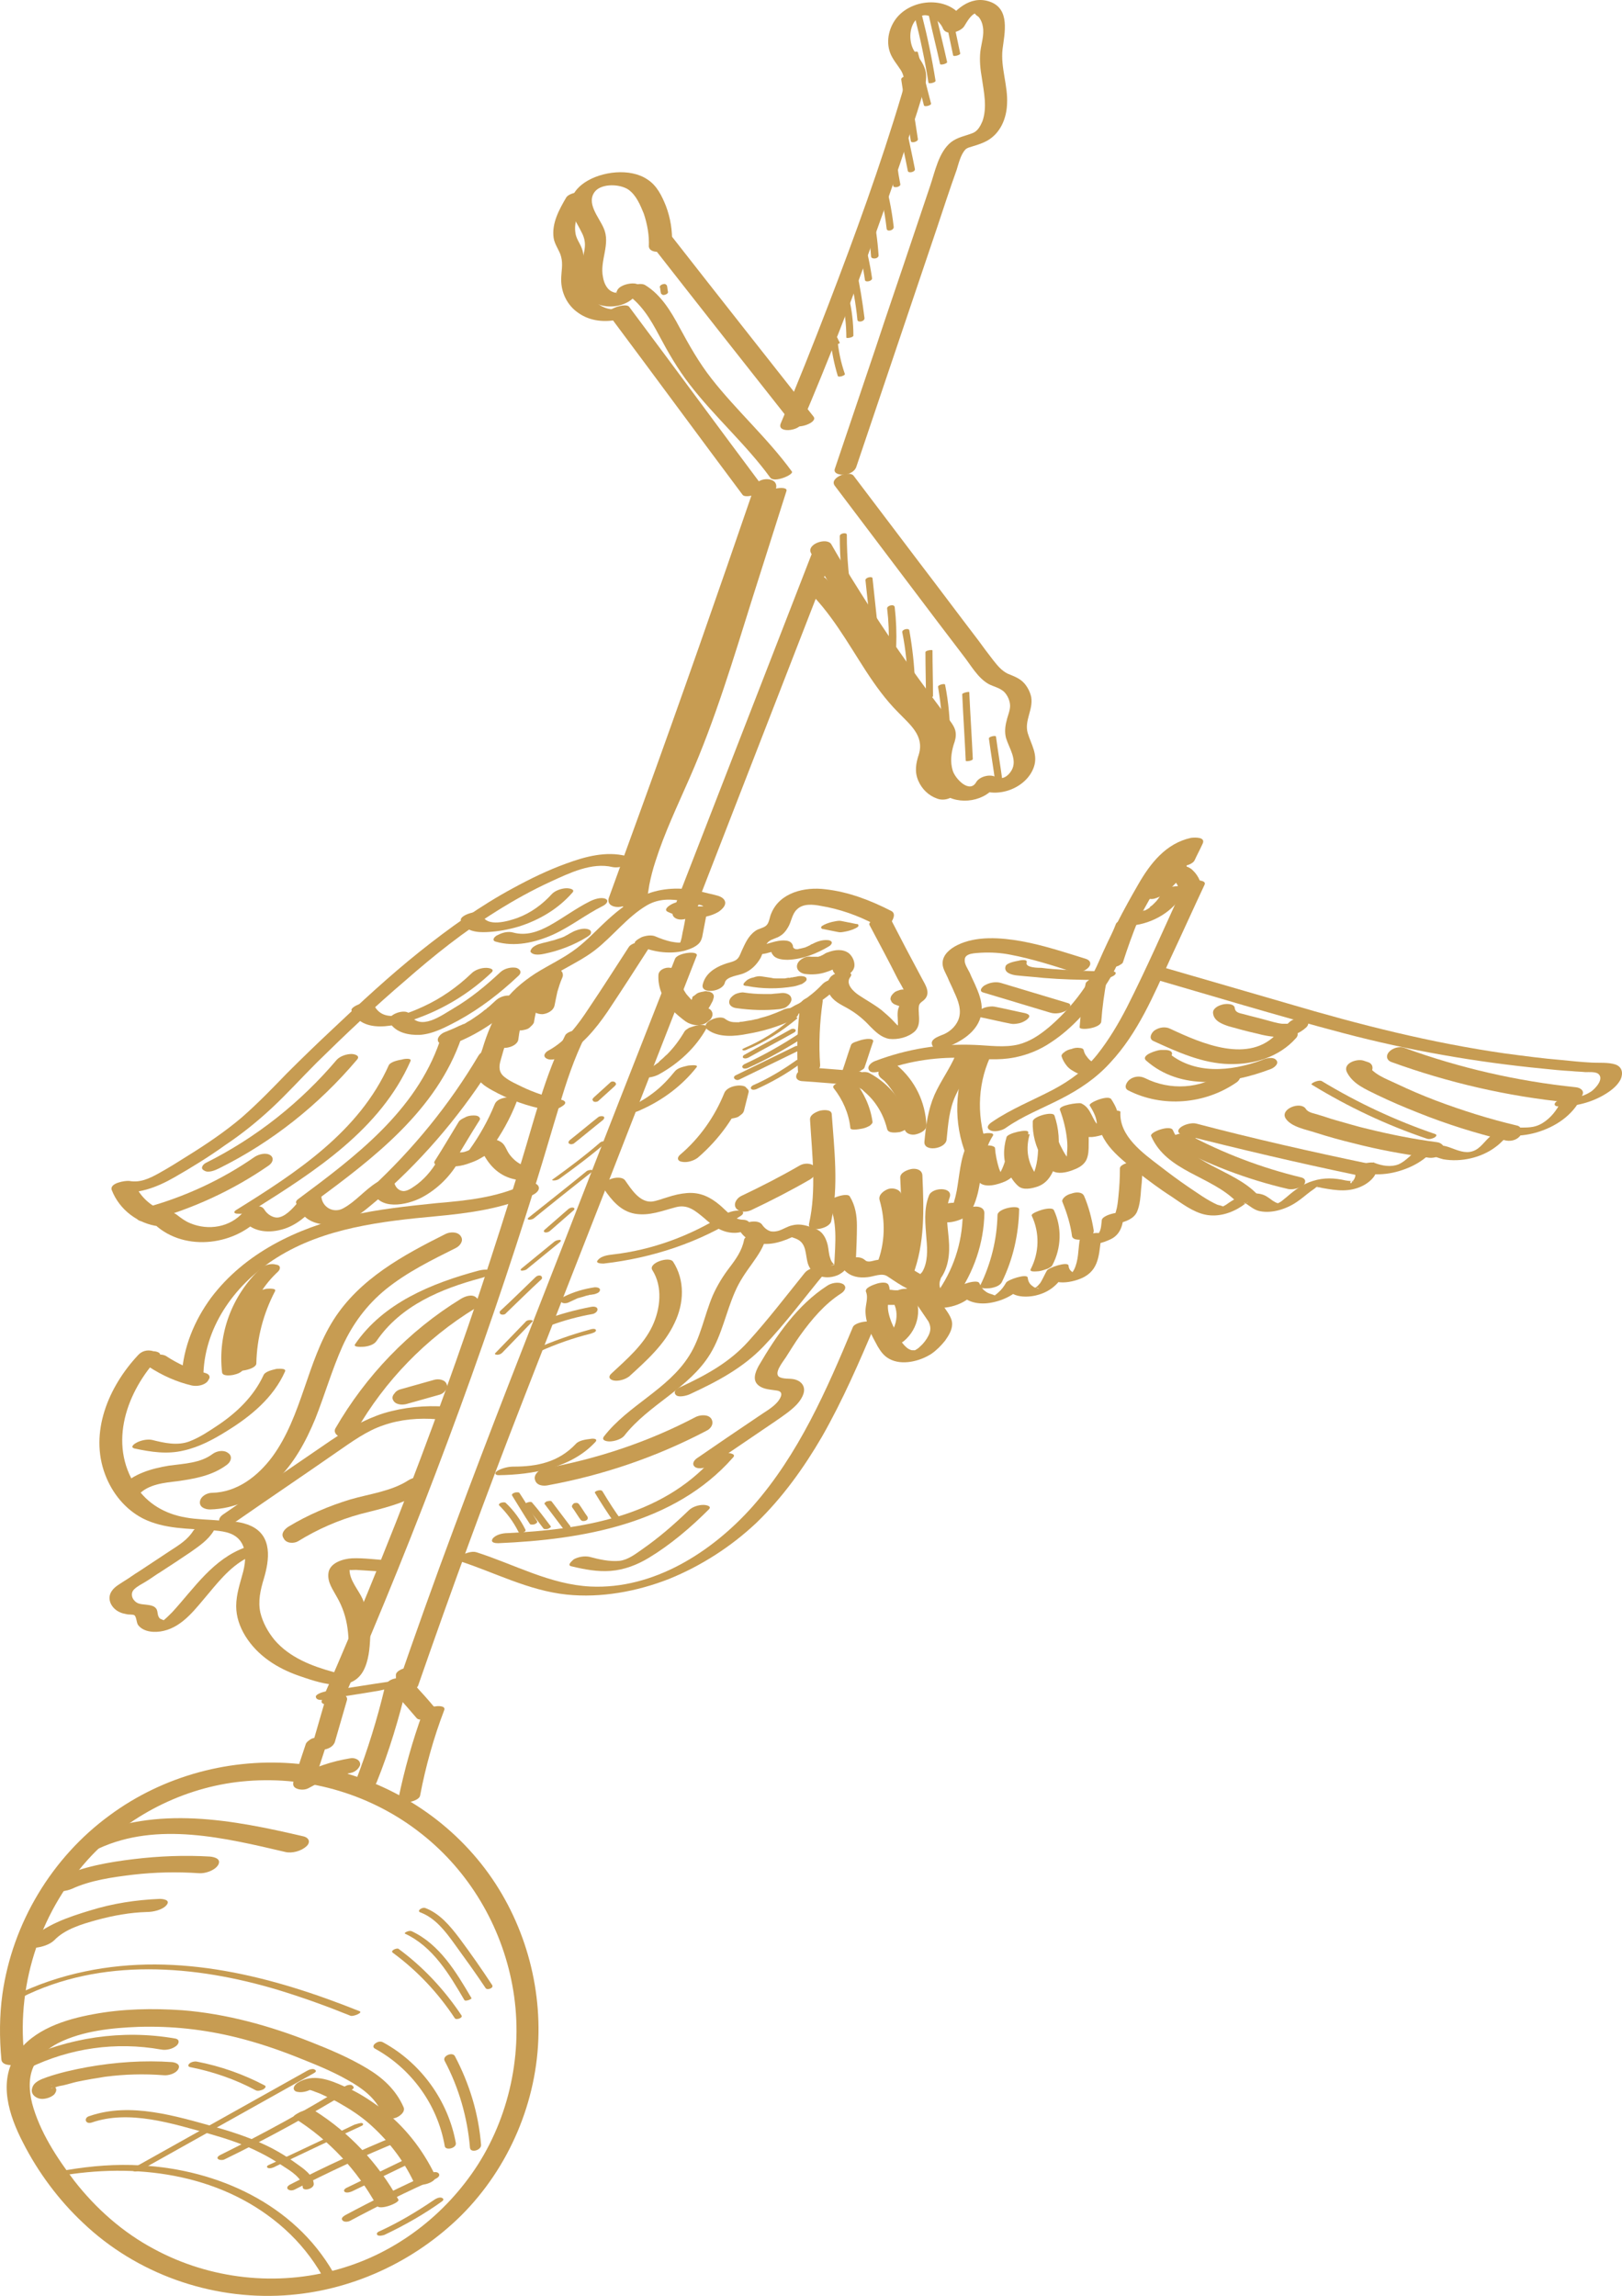 <?xml version="1.0" encoding="UTF-8" standalone="no"?>
<!-- Generator: Adobe Illustrator 23.1.1, SVG Export Plug-In . SVG Version: 6.00 Build 0)  -->

<svg
   version="1.1"
   id="Слой_1"
   x="0px"
   y="0px"
   viewBox="0 0 321.931 455.705"
   xml:space="preserve"
   sodipodi:docname="fa-shpil.svg"
   width="321.931"
   height="455.705"
   inkscape:version="1.1.1 (3bf5ae0d25, 2021-09-20)"
   xmlns:inkscape="http://www.inkscape.org/namespaces/inkscape"
   xmlns:sodipodi="http://sodipodi.sourceforge.net/DTD/sodipodi-0.dtd"
   xmlns="http://www.w3.org/2000/svg"
   xmlns:svg="http://www.w3.org/2000/svg"><defs
   id="defs1209" /><sodipodi:namedview
   id="namedview1207"
   pagecolor="#ffffff"
   bordercolor="#666666"
   borderopacity="1.0"
   inkscape:pageshadow="2"
   inkscape:pageopacity="0.0"
   inkscape:pagecheckerboard="0"
   showgrid="false"
   fit-margin-top="0"
   fit-margin-left="0"
   fit-margin-right="0"
   fit-margin-bottom="0"
   inkscape:zoom="0.95270344"
   inkscape:cx="-403.58834"
   inkscape:cy="642.9073"
   inkscape:window-width="1920"
   inkscape:window-height="1016"
   inkscape:window-x="0"
   inkscape:window-y="27"
   inkscape:window-maximized="1"
   inkscape:current-layer="g1204" />
<style
   type="text/css"
   id="style2">
	.st0{fill:#C79C52;}
</style>
<g
   id="g1204"
   transform="translate(-247.921,-249.195)">
	<g
   id="g8">
		<g
   id="g6">
			<path
   class="st0"
   d="m 407,333.3 c 5.3,-12.4 10.2,-25 14.7,-37.7 2.3,-6.4 4.5,-12.7 6.6,-19.2 1.1,-3.2 2.2,-6.5 3.1,-9.8 0.4,-1.3 0.5,-2.8 0,-4 -0.5,-1.3 -1.4,-2.3 -2.1,-3.4 -1.1,-1.9 -1,-5.2 1,-6.6 1.7,-1.2 4.2,0.7 4.8,2.3 0.7,1.5 3.5,0.6 4.2,-0.5 0.5,-0.8 1.3,-2.3 2.3,-2.6 -0.5,0.1 -0.2,0 -0.1,0.2 0.1,0.2 0.5,0.4 0.7,0.6 0.4,0.5 0.7,1.2 0.8,1.9 0.3,1.6 -0.3,3.3 -0.5,4.9 -0.2,1.8 0,3.6 0.3,5.3 0.4,2.8 1.1,5.8 0.1,8.6 -0.4,0.9 -0.9,1.9 -1.9,2.3 -1.5,0.6 -3,0.8 -4.3,1.8 -2.5,2 -3.2,5.9 -4.2,8.8 -1.2,3.5 -2.3,6.9 -3.5,10.4 -2.4,7.2 -4.9,14.4 -7.3,21.7 -2.7,8 -5.4,16 -8.1,24 -0.3,1 1.3,1.2 1.9,1.1 1,-0.1 2.1,-0.6 2.4,-1.6 5.3,-15.7 10.6,-31.4 15.9,-47.1 1.3,-3.9 2.6,-7.9 4,-11.8 0.4,-1.3 0.8,-3 1.7,-4 0.4,-0.4 1,-0.5 1.6,-0.7 1,-0.3 1.9,-0.6 2.8,-1.1 2.6,-1.5 3.8,-4.4 3.9,-7.3 0.2,-3.6 -1.3,-7.2 -0.9,-10.8 0.4,-3.2 1.6,-8.1 -2.6,-9.5 -3.9,-1.3 -7.1,1.8 -9,4.8 1.4,-0.2 2.8,-0.3 4.2,-0.5 -2.2,-5.3 -10,-5.3 -13.5,-1.2 -1.6,1.9 -2.3,4.7 -1.4,7.1 0.5,1.3 1.4,2.3 2.1,3.4 1,1.6 0.7,3.1 0.2,4.8 -4.2,14.1 -9.3,28.1 -14.6,41.9 -3,7.8 -6.1,15.6 -9.4,23.4 -0.9,2 3.5,1.6 4.1,0.1 z"
   id="path4" />
		</g>
	</g>
	<g
   id="g14">
		<g
   id="g12">
			<path
   class="st0"
   d="m 377.3,297.9 c 9.3,11.9 18.6,23.7 28,35.6 0.8,1 5,-0.4 4.1,-1.6 -9.3,-11.8 -18.7,-23.7 -28,-35.6 -0.8,-1.1 -5,0.4 -4.1,1.6 z"
   id="path10" />
		</g>
	</g>
	<g
   id="g20">
		<g
   id="g18">
			<path
   class="st0"
   d="m 413.6,345.6 c 6.8,9 13.6,18 20.4,27 1.7,2.2 3.4,4.5 5.1,6.7 1.5,1.9 2.9,4.5 5.1,5.7 1,0.5 2.1,0.7 3,1.5 0.7,0.7 1.2,1.8 1.2,2.8 0,1 -0.5,2 -0.7,3 -0.3,1.1 -0.4,2.3 -0.1,3.4 0.6,2 2.3,4.3 1.1,6.4 -0.7,1.2 -1.9,2 -3.2,1.3 -1.1,-0.6 -3.1,-0.1 -3.8,1 -1.3,2.4 -4.2,-0.6 -4.7,-2.3 -0.5,-1.7 -0.3,-3.4 0.2,-5.1 0.3,-0.8 0.5,-1.6 0.4,-2.4 -0.1,-1 -0.8,-1.9 -1.4,-2.7 -5.4,-7.1 -10.6,-14.3 -15.4,-21.8 -2.7,-4.2 -5.4,-8.5 -7.9,-12.9 -0.9,-1.4 -5,0 -4,1.8 5.1,8.6 10.5,17 16.3,25.2 1.5,2.1 2.9,4.1 4.5,6.1 0.7,0.9 1.4,1.9 2.1,2.8 0.7,0.9 1.6,1.8 1.5,3 -0.1,1 -0.6,1.9 -0.8,2.9 -0.2,0.9 -0.2,1.9 -0.1,2.9 0.2,1.8 1.1,3.6 2.6,4.8 3.2,2.5 8.8,1.6 10.8,-2 -1.3,0.3 -2.5,0.7 -3.8,1 3.8,2.1 9.6,0 11.1,-4.2 0.9,-2.5 -0.5,-4.5 -1.2,-6.8 -0.7,-2.5 1.1,-4.6 0.7,-7.1 -0.2,-1 -0.7,-2 -1.4,-2.8 -0.9,-1 -2.1,-1.4 -3.3,-1.9 -1.2,-0.6 -2,-1.6 -2.8,-2.6 -1,-1.3 -2,-2.6 -3,-4 -3.9,-5.1 -7.7,-10.2 -11.6,-15.3 -4.4,-5.8 -8.7,-11.5 -13.1,-17.3 -0.8,-1.3 -5,0.3 -3.8,1.9 z"
   id="path16" />
		</g>
	</g>
	<g
   id="g26">
		<g
   id="g24">
			<path
   class="st0"
   d="m 409.2,358.7 c -7.2,18.5 -14.4,37.1 -21.6,55.6 -2,5.2 -4.1,10.5 -6.1,15.7 -0.4,1 0.4,1.6 1.3,1.7 1.1,0.1 2.3,-0.4 2.8,-1.3 0.4,-0.7 0.8,-1.3 1.2,-2 0.5,-0.9 -0.5,-1.6 -1.3,-1.7 -1.1,-0.1 -2.3,0.4 -2.8,1.3 -0.4,0.7 -0.8,1.3 -1.2,2 1.4,0.1 2.8,0.3 4.1,0.4 7.2,-18.5 14.4,-37.1 21.6,-55.6 2,-5.2 4.1,-10.5 6.1,-15.7 0.9,-2.3 -3.5,-2.1 -4.1,-0.4 z"
   id="path22" />
		</g>
	</g>
	<g
   id="g32">
		<g
   id="g30">
			<path
   class="st0"
   d="m 397.7,345.7 c -7.3,21.3 -14.7,42.5 -22.4,63.7 -2.2,6 -4.3,11.9 -6.5,17.9 -0.9,2.4 3.5,2.5 4.2,0.6 7.8,-21.1 15.4,-42.3 22.7,-63.6 2.1,-6 4.1,-12 6.2,-18 0.8,-2.5 -3.5,-2.6 -4.2,-0.6 z"
   id="path28" />
		</g>
	</g>
	<g
   id="g38">
		<g
   id="g36">
			<path
   class="st0"
   d="m 371.9,307.3 c 3.2,2 5.1,5.2 6.8,8.4 1.8,3.4 3.7,6.7 6.1,9.8 5,6.5 11.2,11.9 16,18.5 0.8,1.1 4.7,-0.6 4.3,-1.2 -4.8,-6.6 -11,-12.1 -16,-18.5 -2.5,-3.2 -4.4,-6.6 -6.3,-10.1 -1.7,-3.2 -3.7,-6.5 -6.8,-8.4 -0.8,-0.5 -2.1,-0.1 -2.8,0.2 -0.2,0.1 -1.9,0.9 -1.3,1.3 z"
   id="path34" />
		</g>
	</g>
	<g
   id="g44">
		<g
   id="g42">
			<path
   class="st0"
   d="m 381.3,297.6 c 0.1,-2.6 -0.3,-5.1 -1.2,-7.5 -0.8,-2 -1.8,-4.1 -3.7,-5.3 -3.4,-2.3 -9.1,-1.6 -12.4,0.6 -1.5,1 -2.8,2.5 -2.8,4.5 0,2 1.3,3.6 2.1,5.3 0.5,0.9 0.8,1.9 0.7,3 -0.1,1.2 -0.5,2.4 -0.7,3.6 -0.3,2 -0.2,4.1 0.9,5.9 2.3,3.6 9.4,2.9 10.6,-1.3 0.5,-1.6 -3.9,-1 -4.4,0.5 0,0.1 -0.3,0.5 -0.3,0.5 0,0 0.2,-0.1 0.2,-0.1 0,-0.2 0.3,0.2 0.1,0 0,0.1 -0.2,0 -0.1,0 -0.2,0 -0.4,0 -0.6,-0.1 -1.3,-0.4 -1.9,-1.8 -2.1,-3 -0.7,-3.3 1.6,-6.6 0.1,-9.8 -0.9,-2.1 -3.6,-5 -1.6,-7.3 1.4,-1.5 4.8,-1.4 6.5,-0.3 1.6,1.1 2.4,3.1 3.1,4.8 0.7,2.1 1.1,4.3 1,6.5 0.2,1.9 4.6,1 4.6,-0.5 z"
   id="path40" />
		</g>
	</g>
	<g
   id="g50">
		<g
   id="g48">
			<path
   class="st0"
   d="m 359.4,467.5 c -2.7,-0.5 -5.4,-1.4 -7.9,-2.6 -1.2,-0.6 -2.4,-1.1 -3.4,-1.9 -1.2,-0.9 -1.2,-2.1 -0.8,-3.4 1.3,-4.7 2.9,-9.8 6.3,-13.5 3.4,-3.7 8.5,-5.3 12.4,-8.3 3.6,-2.8 6.4,-6.6 10.3,-8.9 2.4,-1.4 4.9,-1.3 7.5,-0.8 0.9,0.2 1.8,0.4 2.6,0.6 0.2,0.1 0.6,0.1 0.8,0.2 -0.1,-0.1 1.6,1.1 1.2,0.2 0,0 -1.7,0 -1.9,0 -0.8,-0.1 -1.6,-0.4 -2.4,-0.8 -0.9,-0.4 -2.3,0 -3.1,0.5 -0.5,0.3 -1.4,1 -0.5,1.4 2.9,1.4 7.1,1.7 10,0 0.9,-0.6 2,-1.7 0.9,-2.7 -0.6,-0.5 -1.4,-0.6 -2.1,-0.8 -1,-0.2 -2,-0.5 -2.9,-0.7 -3.5,-0.7 -7.1,-0.6 -10.5,0.8 -2.8,1.1 -5.1,2.9 -7.3,4.9 -2.1,1.9 -4,4 -6.2,5.7 -2.6,2 -5.5,3.3 -8.2,5 -2.6,1.7 -5,3.7 -6.7,6.3 -1.7,2.7 -2.9,5.6 -3.8,8.6 -0.5,1.5 -1.2,3.2 -1.2,4.8 0.1,1.8 1.7,2.7 3.1,3.5 3.4,1.9 7.1,3.2 10.9,3.9 1,0.2 2.3,-0.2 3.1,-0.8 0.8,-0.5 0.6,-1 -0.2,-1.2 z"
   id="path46" />
		</g>
	</g>
	<g
   id="g56">
		<g
   id="g54">
			<path
   class="st0"
   d="m 384.1,430.6 c -0.2,1.2 -0.4,2.4 -0.7,3.7 -0.1,0.6 -0.2,1.2 -0.4,1.8 -0.1,0.2 -0.2,0.4 -0.2,0.5 -0.1,0.1 -0.1,0.1 0,0 0.1,0 0.1,-0.1 0.2,-0.1 0.2,-0.1 0.4,-0.2 0.6,-0.2 0.4,-0.1 -0.3,0 0.1,0 0.3,0 -0.2,0 -0.2,0 -0.2,0 -0.3,0 -0.5,0 -0.1,0 -0.4,0 -0.2,0 -0.6,0 -1.1,-0.1 -1.7,-0.2 -0.9,-0.2 -2.1,-0.6 -3,-1 -0.8,-0.4 -2,-0.2 -2.8,0.1 -0.2,0.1 -2,1 -1.2,1.4 2.9,1.5 6.5,2.1 9.7,1.3 1,-0.3 2.1,-0.7 2.8,-1.4 0.5,-0.5 0.7,-1.2 0.8,-1.9 0.3,-1.6 0.6,-3.1 0.9,-4.7 0.2,-0.8 -1.3,-0.7 -1.8,-0.6 -0.6,0.1 -1.1,0.3 -1.7,0.5 -0.1,0.2 -0.6,0.4 -0.7,0.8 z"
   id="path52" />
		</g>
	</g>
	<g
   id="g62">
		<g
   id="g60">
			<path
   class="st0"
   d="m 372.7,437.2 c -2.6,4 -5.2,8.1 -7.9,12.1 -2.1,3.2 -4.5,6.5 -8,8.4 -0.6,0.3 -1.3,1.1 -0.4,1.6 0.9,0.5 2.3,0 3.1,-0.4 3.8,-2 6.6,-5.4 9,-8.9 2.8,-4.2 5.5,-8.4 8.2,-12.6 0.5,-0.8 -0.5,-1.1 -1.1,-1.1 -1,-0.2 -2.4,0.1 -2.9,0.9 z"
   id="path58" />
		</g>
	</g>
	<g
   id="g68">
		<g
   id="g66">
			<path
   class="st0"
   d="m 372.2,419.1 c -4,-1 -8.1,0.1 -11.9,1.5 -3.6,1.3 -7.1,3 -10.4,4.8 -6.7,3.6 -12.8,8 -18.7,12.7 -6,4.8 -11.6,10 -17.2,15.3 -3.1,2.9 -6.1,5.8 -9.1,8.8 -2.9,3 -5.8,6 -9,8.8 -3.3,2.8 -7,5.3 -10.7,7.6 -1.9,1.2 -3.8,2.4 -5.8,3.5 -1.8,1 -3.7,1.9 -5.8,1.5 -0.8,-0.1 -4,0.4 -3.5,1.8 1.5,3.9 5.2,6.7 9.3,7.2 -0.2,-0.1 -0.5,-0.2 -0.7,-0.3 6,5.5 16.3,4.1 21.4,-2 -1.4,0.2 -2.8,0.4 -4.2,0.5 1.4,2.6 4.5,3.2 7.3,2.6 3.5,-0.7 5.9,-3.1 8.2,-5.7 -1.4,0.2 -2.8,0.4 -4.2,0.5 0.5,3.8 5.1,4.6 8.2,3.8 4.1,-1 6.5,-4.3 9.9,-6.5 -1.2,0 -2.4,-0.1 -3.5,-0.1 1.3,4.2 6.9,3 9.8,1.5 3.2,-1.7 5.9,-4.4 7.6,-7.6 -1.1,0.4 -2.2,0.8 -3.4,1.1 1.8,0.6 3.7,0.3 5.5,-0.4 0.9,-0.3 1.7,-0.7 2.5,-1.2 0.4,-0.2 0.8,-0.4 1.1,-0.7 0.8,-0.4 0.4,-0.5 -1.2,-0.1 0.1,0.1 0.2,0.3 0.3,0.5 1.5,2.7 3.7,4.5 6.8,4.9 1,0.2 2.3,-0.1 3.1,-0.8 0.6,-0.6 0.6,-1.4 -0.4,-1.6 -1.4,-0.2 -2.7,-0.8 -3.7,-1.8 -0.5,-0.5 -0.9,-1 -1.2,-1.6 -0.3,-0.6 -0.6,-1.3 -1.2,-1.7 -3.3,-2.2 -5.8,2.9 -8.9,1.9 -0.9,-0.3 -2.9,0.2 -3.4,1.1 -1,2 -2.5,3.9 -4.3,5.3 -0.7,0.5 -1.7,1.3 -2.6,1.4 -1,0.1 -1.8,-0.7 -2,-1.6 -0.4,-1.3 -2.8,-0.5 -3.5,-0.1 -2.4,1.5 -4.2,3.8 -6.6,5.1 -1.9,1.1 -4.2,-0.1 -4.4,-2.3 -0.1,-0.7 -1.4,-0.7 -1.9,-0.6 -0.9,0.1 -1.7,0.5 -2.3,1.2 -1,1.2 -2.5,3.1 -4.1,3.5 -1.1,0.3 -2.4,-0.5 -3,-1.5 -0.8,-1.4 -3.4,-0.4 -4.2,0.5 -2.6,3 -6.9,3.7 -10.5,2.2 -1,-0.4 -1.8,-1 -2.7,-1.7 -0.9,-0.7 -2.3,-0.6 -3.4,-1.1 -2.3,-1 -4.1,-2.9 -5.1,-5.3 -1.2,0.6 -2.3,1.2 -3.5,1.8 4.1,0.7 8,-0.8 11.5,-2.8 3.5,-2 6.9,-4.1 10.1,-6.4 3.3,-2.2 6.4,-4.7 9.3,-7.4 3.1,-2.9 5.9,-6 8.9,-9 5.7,-5.6 11.5,-11.1 17.6,-16.3 5.7,-5 11.6,-9.7 18,-13.7 3.5,-2.2 7.1,-4.2 10.8,-5.9 3.7,-1.7 8.2,-3.9 12.3,-2.9 1,0.2 2.4,-0.1 3.1,-0.8 0.7,-0.5 0.5,-1.2 -0.4,-1.4 z"
   id="path64" />
		</g>
	</g>
	<g
   id="g74">
		<g
   id="g72">
			<path
   class="st0"
   d="m 277.5,491.5 c 8.5,-2.3 16.6,-6 23.8,-11 0.7,-0.5 1.1,-1.4 0.3,-2 -0.9,-0.6 -2.3,-0.2 -3.1,0.3 -6.6,4.6 -14,8 -21.7,10.1 -0.8,0.2 -2.1,0.9 -1.8,1.9 0.2,1 1.8,0.9 2.5,0.7 z"
   id="path70" />
		</g>
	</g>
	<g
   id="g80">
		<g
   id="g78">
			<path
   class="st0"
   d="m 298.3,489.3 c 12.1,-7.6 25.1,-15.9 31.1,-29.5 0.3,-0.7 -1.5,-0.4 -1.7,-0.3 -0.6,0.1 -2.2,0.4 -2.6,1.1 -5.9,13.2 -18.3,21.3 -30.2,28.7 -0.7,0.4 -0.6,0.8 0.2,0.8 1.1,0.1 2.4,-0.3 3.2,-0.8 z"
   id="path76" />
		</g>
	</g>
	<g
   id="g86">
		<g
   id="g84">
			<path
   class="st0"
   d="m 310.5,487.6 c 11.7,-8.6 24.1,-18.1 29,-32.4 0.4,-1.2 -3.9,-0.6 -4.3,0.7 -4.8,13.9 -16.8,22.9 -28.1,31.3 -0.7,0.5 -0.5,1.1 0.3,1.3 1.1,0.1 2.3,-0.3 3.1,-0.9 z"
   id="path82" />
		</g>
	</g>
	<g
   id="g92">
		<g
   id="g90">
			<path
   class="st0"
   d="m 325.5,484.8 c 8.5,-7.8 15.8,-16.9 21.7,-26.8 0.4,-0.8 -1.5,-0.6 -1.8,-0.6 -0.9,0.1 -2,0.5 -2.5,1.3 -5.8,9.8 -13,18.6 -21.3,26.3 -0.8,0.7 0.7,0.9 1.1,0.9 0.9,-0.1 2,-0.4 2.8,-1.1 z"
   id="path88" />
		</g>
	</g>
	<g
   id="g98">
		<g
   id="g96">
			<path
   class="st0"
   d="m 338.3,479.4 c 1.6,-2.6 3.1,-5.2 4.7,-7.7 0.2,-0.3 0.3,-0.5 0,-0.8 -0.3,-0.3 -0.8,-0.3 -1.1,-0.3 -0.6,0 -1.2,0.1 -1.7,0.4 -0.4,0.2 -0.9,0.4 -1.2,0.8 -1.6,2.6 -3.1,5.2 -4.7,7.7 -0.2,0.3 -0.3,0.5 0,0.8 0.3,0.3 0.8,0.3 1.1,0.3 0.6,0 1.2,-0.1 1.7,-0.4 0.4,-0.2 1,-0.5 1.2,-0.8 z"
   id="path94" />
		</g>
	</g>
	<g
   id="g104">
		<g
   id="g102">
			<path
   class="st0"
   d="m 317.7,449.8 c 2.5,5.3 10.4,2.6 14.4,1 5,-2 9.5,-4.9 13.4,-8.6 0.7,-0.7 -0.6,-0.9 -1.1,-0.9 -1,0 -2.2,0.4 -2.9,1.1 -2.8,2.7 -6.1,5 -9.6,6.6 -2.9,1.3 -7.9,3.6 -9.8,-0.4 -0.6,-1.2 -4.8,0.3 -4.4,1.2 z"
   id="path100" />
		</g>
	</g>
	<g
   id="g110">
		<g
   id="g108">
			<path
   class="st0"
   d="m 325.3,452.2 c 1.2,2 3.8,2.5 6,2.4 2.7,-0.2 5.2,-1.6 7.5,-2.8 4.4,-2.4 8.4,-5.5 12,-8.9 0.7,-0.6 0.5,-1.3 -0.4,-1.6 -1,-0.2 -2.3,0.1 -3.1,0.8 -2.9,2.7 -5.9,5.2 -9.3,7.2 -2.4,1.4 -6.7,4.7 -8.8,1.2 -0.6,-1.3 -4.9,0.1 -3.9,1.7 z"
   id="path106" />
		</g>
	</g>
	<g
   id="g116">
		<g
   id="g114">
			<path
   class="st0"
   d="m 338.1,456.3 c 4.4,-1.7 8.5,-4.4 11.9,-7.6 0.7,-0.6 0.4,-1.6 -0.5,-1.8 -1,-0.3 -2.3,0.1 -3.1,0.8 -0.4,0.4 -0.8,0.7 -1.2,1.1 -0.2,0.2 -0.4,0.3 -0.6,0.5 -0.3,0.2 0.3,-0.3 -0.1,0.1 -0.1,0.1 -0.2,0.2 -0.3,0.2 -0.8,0.7 -1.7,1.3 -2.6,1.9 -0.4,0.3 -0.9,0.5 -1.3,0.8 0,0 -0.5,0.3 -0.3,0.1 0.2,-0.1 -0.1,0.1 -0.2,0.1 -0.2,0.1 -0.4,0.2 -0.7,0.3 -1,0.5 -2,0.9 -3,1.3 -0.7,0.3 -1.7,1.2 -1.1,2 0.9,0.8 2.3,0.5 3.1,0.2 z"
   id="path112" />
		</g>
	</g>
	<g
   id="g122">
		<g
   id="g120">
			<path
   class="st0"
   d="m 339.4,431.9 c 0.7,2.2 3.3,2.4 5.2,2.3 2.1,-0.1 4.3,-0.5 6.3,-1.1 4.1,-1.3 7.8,-3.5 10.6,-6.7 0.7,-0.7 -0.6,-0.9 -1.1,-0.9 -0.9,0 -2.2,0.4 -2.9,1.1 -1.9,2.1 -4.2,3.8 -6.9,4.8 -1.7,0.6 -6.2,2 -7,-0.7 -0.2,-1.2 -4.6,0.1 -4.2,1.2 z"
   id="path118" />
		</g>
	</g>
	<g
   id="g128">
		<g
   id="g126">
			<path
   class="st0"
   d="m 346.3,436.1 c 3.8,1.1 7.8,0.2 11.4,-1.4 3.5,-1.6 6.5,-4 9.9,-5.7 0.6,-0.3 1.3,-1 0.5,-1.4 -0.9,-0.4 -2.3,0.1 -3.1,0.5 -2.8,1.4 -5.3,3.3 -8,4.8 -2.2,1.2 -4.6,2.1 -7.2,1.4 -1,-0.3 -2.2,0 -3.1,0.5 -0.4,0.1 -1.4,1 -0.4,1.3 z"
   id="path124" />
		</g>
	</g>
	<g
   id="g134">
		<g
   id="g132">
			<path
   class="st0"
   d="m 356,438.5 c 2.9,-0.6 5.8,-1.7 8.4,-3.3 0.3,-0.2 0.8,-0.5 0.8,-0.8 0.1,-0.3 -0.1,-0.6 -0.4,-0.7 -0.9,-0.4 -2.2,0 -3.1,0.4 -0.3,0.2 -0.6,0.3 -0.9,0.5 -0.3,0.2 -0.6,0.3 -0.9,0.5 0.5,-0.3 0.2,-0.1 0,0 -0.2,0.1 -0.3,0.1 -0.5,0.2 -0.3,0.1 -0.6,0.2 -0.9,0.3 -0.3,0.1 -0.6,0.2 -0.9,0.3 -0.2,0.1 -0.2,0.1 0.2,-0.1 -0.1,0 -0.2,0.1 -0.3,0.1 -0.1,0 -0.3,0.1 -0.4,0.1 -0.6,0.2 -1.3,0.3 -1.9,0.5 -0.5,0.1 -1.1,0.4 -1.5,0.7 -0.2,0.2 -0.5,0.5 -0.5,0.9 0.6,0.9 2.3,0.5 2.8,0.4 z"
   id="path130" />
		</g>
	</g>
	<g
   id="g140">
		<g
   id="g138">
			<path
   class="st0"
   d="m 378.6,442.8 c -0.1,2.3 0.8,4.4 2.2,6.2 0.7,0.9 1.6,1.7 2.5,2.4 0.5,0.4 1,0.8 1.6,1 1,0.4 2.3,0.4 3.2,-0.2 0.4,-0.3 0.9,-0.6 1.1,-1.1 0.2,-0.4 0.2,-0.9 -0.1,-1.3 -0.6,-0.8 -2.1,-0.9 -3,-0.4 -0.2,0.1 -0.1,0.1 0.3,-0.1 0.2,-0.1 0.4,-0.1 0.6,-0.1 0.1,0 0.3,0 0.4,0.1 0,0 -0.1,0 -0.1,0 -0.1,-0.1 -0.2,-0.1 0,0 0.1,0.1 0.1,0.1 0,0 -0.1,0 -0.1,-0.1 -0.2,-0.1 -0.4,-0.3 -0.7,-0.5 -1.1,-0.8 -0.2,-0.1 -0.3,-0.3 -0.5,-0.4 -0.1,-0.1 -0.2,-0.1 -0.2,-0.2 0.3,0.3 0.1,0.1 0,0 -0.3,-0.3 -0.6,-0.7 -0.9,-1 -0.3,-0.3 -0.5,-0.7 -0.7,-1 -0.1,-0.2 -0.2,-0.4 -0.3,-0.5 0.1,0.4 0,0.1 0,0 0,-0.1 -0.1,-0.2 -0.1,-0.3 -0.1,-0.4 -0.3,-0.8 -0.3,-1.2 0,-0.1 0,-0.2 0,-0.3 0,-0.3 0,0.2 0,0 0,-0.2 0,-0.5 0,-0.7 0.1,-1.1 -1.1,-1.6 -2,-1.5 -1,-0.2 -2.4,0.4 -2.4,1.5 z"
   id="path136" />
		</g>
	</g>
	<g
   id="g146">
		<g
   id="g144">
			<path
   class="st0"
   d="m 424.8,430 c -4.1,-2.1 -8.5,-3.8 -13.1,-4.3 -4,-0.5 -9,0.6 -10.7,4.8 -0.3,0.6 -0.4,1.8 -0.9,2.3 -0.5,0.6 -1.7,0.7 -2.3,1.2 -1.4,1 -2,2.5 -2.7,4 -0.3,0.7 -0.5,1.4 -1.2,1.8 -0.7,0.4 -1.6,0.5 -2.3,0.8 -1.9,0.7 -3.7,1.9 -4.2,4 -0.5,2 4,1.5 4.4,-0.4 0.3,-1.2 2.8,-1.4 3.7,-1.8 1.5,-0.6 2.6,-1.7 3.4,-3.1 0.5,-1 0.8,-2.7 1.7,-3.3 0.5,-0.4 1.5,-0.6 2.1,-1 0.7,-0.4 1.2,-1 1.6,-1.7 0.7,-1.1 0.8,-2.7 1.8,-3.6 1.2,-1.2 3.2,-1 4.7,-0.7 3.7,0.6 7.4,1.9 10.8,3.7 1,0.5 2.2,0.4 3.1,-0.3 0.5,-0.7 1.1,-1.9 0.1,-2.4 z"
   id="path142" />
		</g>
	</g>
	<g
   id="g152">
		<g
   id="g150">
			<path
   class="st0"
   d="m 400.1,438.4 c 0.6,-0.2 1.3,-0.3 1.9,-0.5 0.4,-0.1 0.9,-0.1 -0.3,-0.1 -0.9,0 -0.8,-0.2 -0.7,0.3 0.1,0.2 0.1,0.4 0.3,0.6 0.6,0.9 2,1 3,1 2.9,-0.1 5.7,-1.2 8.2,-2.7 0.2,-0.1 0.6,-0.5 0.5,-0.8 -0.1,-0.3 -0.6,-0.4 -0.8,-0.4 -1.1,-0.1 -2.2,0.3 -3.1,0.8 0.2,-0.1 0,0 -0.1,0 -0.1,0.1 -0.2,0.1 -0.3,0.2 -0.1,0.1 -0.3,0.1 -0.4,0.2 -0.3,0.1 0.3,-0.1 0,0 -0.2,0.1 -0.5,0.2 -0.7,0.3 -0.3,0.1 0.5,-0.1 -0.1,0 -0.1,0 -0.2,0.1 -0.4,0.1 -0.1,0 -0.2,0.1 -0.4,0.1 0.2,0 0.3,-0.1 0,0 -0.1,0 -0.2,0 -0.4,0.1 0,0 -0.6,0 -0.3,0 0.3,0 0,0 -0.1,0 -0.1,0 -0.1,0 0,0 0.1,0 0.1,0 0,0 0,0 -0.3,-0.1 -0.1,0 0.2,0 -0.2,-0.1 -0.2,-0.1 0.1,0 -0.2,-0.1 -0.2,-0.2 -0.1,-0.1 -0.1,-0.3 -0.1,-0.4 -0.2,-0.6 -0.6,-0.9 -1.3,-1 -1.4,-0.2 -3,0.4 -4.4,0.8 -0.5,0.1 -2.2,0.7 -1.9,1.4 0.2,0.8 2,0.4 2.4,0.3 z"
   id="path148" />
		</g>
	</g>
	<g
   id="g158">
		<g
   id="g156">
			<path
   class="st0"
   d="m 385.3,447.4 c 0,0.1 -0.1,0.2 -0.1,0.3 0,-0.1 0,-0.2 0.1,-0.3 -0.1,0.3 -0.3,0.6 -0.5,0.9 0.1,-0.1 0.2,-0.2 0.3,-0.4 -0.2,0.2 -0.4,0.4 -0.6,0.6 0.1,-0.1 0.3,-0.2 0.4,-0.3 -0.2,0.1 -0.3,0.3 -0.5,0.4 0.2,-0.1 0.3,-0.2 0.5,-0.3 -0.1,0 -0.1,0.1 -0.2,0.1 0.8,0.6 1.5,1.3 2.3,1.9 0.4,-0.2 0.8,-0.5 1.2,-0.7 0.2,-0.1 0.4,-0.3 0.5,-0.5 0.1,-0.2 0.2,-0.3 0.3,-0.5 0.1,-0.4 -0.2,-0.8 -0.5,-0.9 -0.4,-0.2 -1,-0.3 -1.5,-0.3 -0.2,0 -0.4,0.1 -0.6,0.1 -0.4,0.1 -0.7,0.3 -1,0.5 -0.4,0.2 -0.8,0.5 -1.2,0.7 -0.2,0.1 -0.4,0.3 -0.5,0.5 -0.1,0.2 -0.2,0.3 -0.3,0.5 0,0.1 0,0.2 0,0.4 0.1,0.2 0.2,0.3 0.3,0.5 0.1,0.1 0.2,0.2 0.4,0.2 0.2,0.1 0.5,0.2 0.7,0.2 0.6,0 1.2,-0.1 1.7,-0.3 0.8,-0.4 1.5,-0.9 2,-1.5 0.3,-0.3 0.5,-0.6 0.7,-1 0.2,-0.3 0.3,-0.7 0.4,-1.1 0,-0.2 0,-0.4 -0.1,-0.5 -0.1,-0.2 -0.2,-0.3 -0.4,-0.4 -0.2,-0.1 -0.4,-0.2 -0.7,-0.2 -0.3,-0.1 -0.5,-0.1 -0.8,0 -0.6,0.1 -1.2,0.2 -1.6,0.6 -0.1,0.1 -0.3,0.2 -0.4,0.3 -0.2,0 -0.3,0.3 -0.3,0.5 z"
   id="path154" />
		</g>
	</g>
	<g
   id="g164">
		<g
   id="g162">
			<path
   class="st0"
   d="m 396.2,444.9 c 3,0.6 6.2,0.6 9.2,0.1 0.6,-0.1 1.1,-0.3 1.7,-0.5 0.3,-0.2 0.8,-0.5 0.9,-0.8 0.2,-0.9 -1.4,-0.8 -1.8,-0.7 -0.3,0.1 -0.7,0.1 -1,0.2 -0.2,0 -0.4,0 -0.5,0.1 -0.1,0 -0.1,0 -0.2,0 -0.2,0 -0.2,0 0.1,0 -0.1,-0.1 -0.8,0.1 -0.9,0.1 -0.3,0 -0.7,0 -1,0 -0.2,0 -0.3,0 -0.5,0 -0.1,0 -0.1,0 0.1,0 -0.1,0 -0.2,0 -0.3,0 -0.3,0 -0.6,0 -0.9,-0.1 -0.7,-0.1 -1.3,-0.2 -2,-0.3 -0.5,-0.1 -1.1,0 -1.6,0.2 -0.5,0.1 -1.1,0.3 -1.5,0.7 -0.2,0.2 -0.6,0.5 -0.5,0.8 0,0.1 0.4,0.2 0.7,0.2 z"
   id="path160" />
		</g>
	</g>
	<g
   id="g170">
		<g
   id="g168">
			<path
   class="st0"
   d="m 394.1,449.3 c 2.8,0.4 5.7,0.5 8.5,0.2 0.6,-0.1 1.2,-0.2 1.6,-0.6 0.3,-0.2 0.7,-0.7 0.8,-1.2 0.1,-1.1 -1.1,-1.5 -2,-1.4 -0.7,0.1 -1.3,0.1 -2,0.2 -0.3,0 -0.6,0 -0.9,0 -0.2,0 -0.3,0 -0.5,0 -0.1,0 -0.2,0 -0.3,0 0.3,0 0.3,0 0.2,0 -1.3,0 -2.6,-0.1 -3.9,-0.3 -0.5,-0.1 -1.2,0.1 -1.7,0.3 -0.4,0.2 -0.9,0.6 -1.1,1 -0.5,1 0.3,1.7 1.3,1.8 z"
   id="path166" />
		</g>
	</g>
	<g
   id="g176">
		<g
   id="g174">
			<path
   class="st0"
   d="m 417.9,432.6 c -1,-0.2 -2,-0.4 -3,-0.6 -0.4,-0.1 -0.9,0 -1.4,0.1 -0.6,0.1 -1.2,0.3 -1.7,0.5 -0.1,0.1 -0.3,0.1 -0.4,0.2 -0.2,0.1 -0.4,0.2 -0.5,0.4 0,0.1 0,0.1 0,0.2 0.1,0.1 0.2,0.2 0.4,0.2 1,0.2 2,0.4 3,0.6 0.4,0.1 0.9,0 1.4,-0.1 0.6,-0.1 1.2,-0.3 1.7,-0.5 0.1,-0.1 0.3,-0.1 0.4,-0.2 0.2,-0.1 0.4,-0.2 0.5,-0.4 0,-0.1 0,-0.1 0,-0.2 -0.1,-0.2 -0.2,-0.2 -0.4,-0.2 z"
   id="path172" />
		</g>
	</g>
	<g
   id="g182">
		<g
   id="g180">
			<path
   class="st0"
   d="m 420.5,432.8 c 1.9,3.6 3.8,7.1 5.6,10.7 0.5,0.9 1,1.7 1.4,2.6 0.1,0.3 0.5,0.9 0.3,1.3 -0.1,0.3 -0.3,0.4 -0.6,0.6 -1.1,0.8 -1.2,2 -1.1,3.3 0,0.6 0.1,1.2 0,1.8 0,0.2 -0.2,0.5 -0.2,0.7 -0.3,0.5 0.1,0.3 1.4,-0.4 -0.2,0 -0.3,-0.1 -0.5,-0.2 -0.8,-0.4 -1.3,-1.1 -1.9,-1.7 -0.6,-0.6 -1.3,-1.2 -2,-1.8 -1.4,-1.1 -2.9,-1.9 -4.4,-2.9 -1.1,-0.7 -2.9,-2.3 -1.8,-3.7 0.6,-0.8 -0.5,-1 -1.1,-1 -0.9,0 -2.3,0.3 -2.9,1.1 -0.9,1.2 -0.8,2.6 0.1,3.7 0.9,1.3 2.5,1.9 3.8,2.7 1.5,0.9 2.8,2 4,3.3 1.1,1.1 2.2,2.2 3.8,2.5 1.7,0.2 3.8,-0.3 5.1,-1.5 0.9,-0.9 0.9,-2.1 0.8,-3.3 0,-0.6 -0.1,-1.1 0,-1.7 0.1,-0.7 0.6,-0.8 1.1,-1.3 1.3,-1.3 0.2,-2.9 -0.5,-4.2 -2.1,-3.9 -4.2,-7.9 -6.2,-11.8 -0.6,-1.2 -4.7,0.2 -4.2,1.2 z"
   id="path178" />
		</g>
	</g>
	<g
   id="g188">
		<g
   id="g186">
			<path
   class="st0"
   d="m 416.8,456.7 c -0.6,1.7 -1.1,3.4 -1.7,5.1 -0.3,0.8 1.4,0.6 1.8,0.5 0.6,-0.1 1.1,-0.3 1.7,-0.5 0.3,-0.2 0.8,-0.4 0.9,-0.7 0.6,-1.7 1.1,-3.4 1.7,-5.1 0.3,-0.8 -1.4,-0.6 -1.8,-0.5 -0.6,0.1 -1.1,0.3 -1.7,0.5 -0.3,0.1 -0.8,0.3 -0.9,0.7 z"
   id="path184" />
		</g>
	</g>
	<g
   id="g194">
		<g
   id="g192">
			<path
   class="st0"
   d="m 406.8,448.5 c -0.6,4.4 -0.8,8.9 -0.5,13.3 0,0.4 0.6,0.6 0.9,0.7 0.5,0.1 1.1,0.1 1.6,-0.1 0.8,-0.2 1.9,-0.8 1.9,-1.8 -0.3,-4.2 -0.1,-8.4 0.5,-12.6 0.3,-1.8 -4.1,-1.1 -4.4,0.5 z"
   id="path190" />
		</g>
	</g>
	<g
   id="g200">
		<g
   id="g198">
			<path
   class="st0"
   d="m 403.2,449.7 c -0.5,0.2 -1.1,0.5 -1.7,0.7 -0.6,0.2 -0.7,0.3 -1.4,0.5 -0.6,0.2 -1.2,0.3 -1.7,0.5 -0.3,0.1 -0.6,0.1 -0.9,0.2 -0.1,0 -0.8,0.2 -0.5,0.1 -0.6,0.1 -1.2,0.2 -1.8,0.3 -0.2,0 -0.4,0 -0.6,0.1 -0.1,0 -0.3,0 -0.4,0 0.2,0 0.2,0 -0.1,0 -0.9,0 -1.5,-0.1 -2.3,-0.7 -1.2,-0.9 -5.2,0.9 -3.4,2.2 2.2,1.6 5.4,1.3 7.9,0.8 3,-0.5 6,-1.4 8.8,-2.7 0.6,-0.3 1.8,-1.1 1.1,-1.9 -0.7,-0.8 -2.3,-0.5 -3,-0.1 z"
   id="path196" />
		</g>
	</g>
	<g
   id="g206">
		<g
   id="g204">
			<path
   class="st0"
   d="m 407.3,463.8 c 3.1,0.2 6.2,0.5 9.3,0.7 0.6,0 1.2,-0.1 1.7,-0.3 0.4,-0.2 0.9,-0.5 1.1,-0.9 0.5,-0.9 -0.4,-1.4 -1.2,-1.5 -3.1,-0.2 -6.2,-0.5 -9.3,-0.7 -0.6,0 -1.2,0.1 -1.7,0.3 -0.4,0.2 -0.9,0.5 -1.1,0.9 -0.5,1 0.3,1.5 1.2,1.5 z"
   id="path202" />
		</g>
	</g>
	<g
   id="g212">
		<g
   id="g210">
			<path
   class="st0"
   d="m 423.1,461.7 c 5.4,-2 11.2,-2.8 16.9,-2.5 3.1,0.2 6.1,0.5 9.2,-0.1 2.6,-0.5 5.1,-1.5 7.3,-3 4.3,-2.8 7.8,-6.9 10.7,-11.1 1.6,-2.3 2.7,-4.7 3.7,-7.3 1.2,-2.7 2.5,-5.4 4,-7.9 1.4,-2.5 2.8,-5.1 4.5,-7.5 1.3,-1.9 3,-4 5.4,-4.5 -0.8,-0.4 -1.5,-0.8 -2.3,-1.2 -0.5,1.1 -1.1,2.2 -1.6,3.3 -0.9,1.9 3.4,1.4 4.1,0.1 0.5,-1.1 1.1,-2.2 1.6,-3.3 0.7,-1.4 -1.5,-1.3 -2.3,-1.2 -5,1.1 -8.1,5.1 -10.5,9.3 -2.9,5 -5.5,10 -7.8,15.3 -2.1,4.9 -5.8,9.5 -9.9,13 -1.8,1.5 -3.7,2.8 -6,3.4 -2.8,0.7 -5.9,0.2 -8.7,0.1 -6.8,-0.3 -13.5,0.8 -19.8,3.2 -0.6,0.2 -1.7,1 -1.2,1.8 0.4,0.8 2,0.3 2.7,0.1 z"
   id="path208" />
		</g>
	</g>
	<g
   id="g218">
		<g
   id="g216">
			<path
   class="st0"
   d="m 478.4,427 c 2,-1.4 3.7,-3.2 4.9,-5.3 0.2,-0.3 0.2,-0.7 0,-1 -0.3,-0.3 -0.8,-0.5 -1.2,-0.5 -0.6,0 -1.2,0.1 -1.7,0.3 -0.4,0.2 -0.9,0.5 -1.1,0.9 -0.4,0.6 -0.7,1.1 -1.2,1.7 0.1,-0.1 0.2,-0.2 0.3,-0.3 -0.7,0.9 -1.5,1.7 -2.4,2.5 0.1,-0.1 0.3,-0.2 0.4,-0.3 -0.2,0.2 -0.5,0.4 -0.7,0.5 -0.3,0.2 -0.7,0.6 -0.8,1 -0.1,0.4 0.1,0.7 0.5,0.9 0.4,0.2 1,0.3 1.5,0.2 0.4,-0.1 1,-0.3 1.5,-0.6 z"
   id="path214" />
		</g>
	</g>
	<g
   id="g224">
		<g
   id="g222">
			<path
   class="st0"
   d="m 482.6,423.5 c 0,0 0,0 0,0 -0.1,0 -0.3,0.1 -0.5,0.2 0,0 0,0 0.1,0 -0.2,0 -0.4,0.1 -0.6,0.1 0,0 0,0 0.1,0 -0.2,0 -0.4,0 -0.6,0 0,0 0,0 0.1,0 -0.2,0 -0.3,-0.1 -0.5,-0.1 0,0 0.1,0 0.1,0 -0.1,-0.1 -0.3,-0.1 -0.4,-0.2 0.1,0 0.2,0.1 0.3,0.2 -0.1,-0.1 -0.2,-0.2 -0.3,-0.3 0.5,0.5 1,1 1.3,1.6 -0.1,-0.1 -0.1,-0.2 -0.2,-0.3 0.2,0.3 0.3,0.6 0.3,1 0,-0.1 0,-0.3 0,-0.4 0,0.3 0,0.5 -0.1,0.8 0,-0.1 0.1,-0.3 0.1,-0.4 -0.1,0.2 -0.1,0.3 -0.2,0.5 0.1,-0.1 0.2,-0.2 0.3,-0.4 -0.1,0.1 -0.1,0.2 -0.2,0.3 0.1,-0.1 0.3,-0.2 0.4,-0.3 -0.1,0.1 -0.1,0.1 -0.2,0.2 0.2,-0.1 0.3,-0.2 0.5,-0.3 -0.1,0 -0.1,0.1 -0.2,0.1 0.2,-0.1 0.4,-0.1 0.6,-0.2 -0.1,0 -0.1,0 -0.2,0 0.2,0 0.4,-0.1 0.6,-0.1 -0.1,0 -0.1,0 -0.2,0 -0.5,0 -1.2,0.3 -1.6,0.6 -0.3,0.2 -0.7,0.7 -0.8,1.1 -0.1,1.1 1.1,1.3 2,1.3 1.3,-0.1 2.6,-0.8 3.3,-1.9 0.4,-0.6 0.5,-1.5 0.3,-2.2 -0.2,-0.7 -0.6,-1.4 -1.1,-2 -0.3,-0.3 -0.6,-0.7 -1,-0.9 -0.9,-0.6 -2.2,-0.5 -3.1,-0.1 -0.4,0.2 -0.9,0.5 -1.1,1 -0.2,0.3 -0.2,0.8 0.1,1.1 0.3,0.3 0.8,0.5 1.2,0.5 0.3,-0.1 0.9,-0.2 1.4,-0.5 z"
   id="path220" />
		</g>
	</g>
	<g
   id="g230">
		<g
   id="g228">
			<path
   class="st0"
   d="m 482.6,425.5 c -3.6,7.9 -7.1,15.9 -11,23.6 -1.7,3.3 -3.6,6.5 -5.9,9.4 -2.4,3 -5.4,5.2 -8.8,7 -4,2.1 -8.3,3.8 -12.1,6.4 -0.6,0.4 -1.3,1.1 -0.4,1.6 0.8,0.5 2.4,0.1 3.1,-0.4 3.4,-2.4 7.3,-3.9 11,-5.8 3.7,-1.9 7,-4.1 9.8,-7.2 5.5,-5.9 8.6,-13.4 11.9,-20.6 2.3,-4.9 4.5,-9.8 6.8,-14.7 0.4,-0.9 -1.5,-0.9 -1.9,-0.9 -1,0.3 -2.1,0.7 -2.5,1.6 z"
   id="path226" />
		</g>
	</g>
	<g
   id="g236">
		<g
   id="g234">
			<path
   class="st0"
   d="m 458.6,458.8 c 0.2,0.7 0.6,1.4 1.1,2 0.5,0.6 1.2,1 2,1.4 0.2,0.1 0.4,0.1 0.6,0.1 0.3,0 0.5,0 0.8,0 0.5,-0.1 1.2,-0.3 1.7,-0.5 0.1,-0.1 0.3,-0.2 0.4,-0.3 0.2,-0.1 0.4,-0.3 0.5,-0.5 0,-0.1 0,-0.2 0,-0.3 -0.1,-0.2 -0.2,-0.3 -0.4,-0.4 -0.1,-0.1 -0.3,-0.1 -0.4,-0.2 0.1,0.1 0.2,0.1 0.3,0.2 -0.7,-0.4 -1.3,-0.9 -1.7,-1.6 0,0.1 0.1,0.1 0.1,0.2 -0.3,-0.4 -0.5,-0.8 -0.6,-1.3 -0.1,-0.3 -0.5,-0.4 -0.8,-0.4 -0.5,-0.1 -1.1,0 -1.6,0.2 -0.5,0.1 -1.1,0.3 -1.5,0.7 -0.2,0.1 -0.5,0.4 -0.5,0.7 z"
   id="path232" />
		</g>
	</g>
	<g
   id="g242">
		<g
   id="g240">
			<path
   class="st0"
   d="m 367.8,485.2 c 1.5,2.2 3.3,4.4 6.1,4.9 2.9,0.5 5.5,-0.6 8.2,-1.3 2.3,-0.6 3.8,0.7 5.5,2.1 1.8,1.6 3.6,3 6.1,3 1,0 2.4,-0.3 2.9,-1.2 0.5,-0.9 -0.4,-1.4 -1.2,-1.4 -1.9,0 -3.3,-1.8 -4.6,-2.9 -1.9,-1.6 -3.9,-2.6 -6.5,-2.4 -1.3,0.1 -2.6,0.4 -3.8,0.8 -1.1,0.3 -2.2,0.8 -3.3,0.9 -2.4,0.1 -4,-2.5 -5.2,-4.2 -1,-1.4 -5.3,0.1 -4.2,1.7 z"
   id="path238" />
		</g>
	</g>
	<g
   id="g248">
		<g
   id="g246">
			<path
   class="st0"
   d="m 397,489.4 c 4,-1.9 7.9,-3.9 11.7,-6.1 0.8,-0.5 1.6,-1.4 1,-2.4 -0.6,-0.9 -2.1,-0.9 -3,-0.4 -3.8,2.2 -7.7,4.2 -11.7,6.1 -0.8,0.4 -1.6,1.5 -1,2.4 0.7,0.9 2.1,0.8 3,0.4 z"
   id="path244" />
		</g>
	</g>
	<g
   id="g254">
		<g
   id="g252">
			<path
   class="st0"
   d="m 394.7,493.4 c 1.1,1.9 3.2,2.7 5.3,2.7 1.4,0 2.8,-0.4 4.1,-0.9 0.2,-0.1 1.6,-0.7 1.6,-0.7 -0.9,0 -1.1,0.1 -0.8,0.2 0.1,0 0.2,0.1 0.3,0.1 0.3,0.1 0.5,0.2 0.8,0.3 2.1,0.9 1.7,3.1 2.3,5 0.9,2.6 3.8,3.2 6.1,2.1 0.5,-0.3 1.8,-1 1.2,-1.7 -0.6,-0.7 -2.2,-0.3 -2.9,0 1.9,-1 1.3,0.1 1,-0.2 -0.1,-0.1 -0.3,-0.2 -0.4,-0.3 -0.3,-0.3 -0.5,-0.7 -0.6,-1.1 -0.3,-0.8 -0.3,-1.7 -0.5,-2.6 -0.2,-0.8 -0.5,-1.6 -1.1,-2.3 -0.6,-0.7 -1.5,-1 -2.4,-1.3 -1.2,-0.4 -2.3,-0.6 -3.5,-0.3 -1,0.2 -1.8,0.8 -2.8,1.1 -0.4,0.1 -0.9,0.2 -1.5,0.1 -0.7,-0.2 -1.3,-0.7 -1.7,-1.3 -1,-1.5 -5.2,-0.1 -4.5,1.1 z"
   id="path250" />
		</g>
	</g>
	<g
   id="g260">
		<g
   id="g258">
			<path
   class="st0"
   d="m 415.6,501.4 c 1.2,1.2 2.8,1.5 4.5,1.3 1.2,-0.1 2.8,-0.9 3.9,-0.2 1.4,0.9 2.6,1.8 4.1,2.5 1.9,0.8 4,0.5 5.6,-1 2.1,-2 2.7,-4.9 2.6,-7.7 -0.1,-3.1 -1,-6.4 0.1,-9.4 0.8,-2.2 -3.5,-2.1 -4.1,-0.4 -1.1,2.8 -0.7,5.7 -0.5,8.6 0.2,2.1 0.3,4.6 -0.8,6.5 -0.2,0.3 -0.7,0.7 -0.8,1 1.2,0 1.6,-0.1 1.1,-0.3 -0.1,0 -0.3,-0.1 -0.4,-0.1 -0.3,-0.1 -0.5,-0.2 -0.8,-0.4 -1.1,-0.6 -2.1,-1.5 -3.2,-2.1 -1.6,-0.8 -3.3,-0.7 -5,-0.4 -0.7,0.1 -1.7,0.6 -2.3,0 -0.8,-0.7 -2,-0.7 -2.9,-0.2 -0.6,0.5 -1.9,1.6 -1.1,2.3 z"
   id="path256" />
		</g>
	</g>
	<g
   id="g266">
		<g
   id="g264">
			<path
   class="st0"
   d="m 440.5,475.3 c -1.8,2.7 -2,6 -2.5,9.1 -0.2,1.5 -0.6,3.1 -1.1,4.5 -0.2,0.4 -0.3,0.7 -0.5,1.1 -0.1,0.2 -0.2,0.3 -0.3,0.5 0,0.1 -0.1,0.1 -0.1,0.1 -0.7,0.8 0.2,0.5 2.7,-0.6 -0.5,-0.5 -0.6,-1 -0.7,-1.7 -0.1,-0.9 -4.5,0 -4.3,1.2 0.1,0.7 0.3,1.6 1,2 1.1,0.7 3.1,0.1 4.2,-0.4 1.9,-0.9 2.6,-3.2 3.1,-5.1 0.9,-3.8 0.8,-8 3,-11.4 0.4,-0.7 -1.6,-0.5 -1.7,-0.4 -1.1,0 -2.3,0.3 -2.8,1.1 z"
   id="path262" />
		</g>
	</g>
	<g
   id="g272">
		<g
   id="g270">
			<path
   class="st0"
   d="m 435.4,457.2 c 3.1,-1.1 6.7,-3.2 7.3,-6.8 0.3,-1.8 -0.3,-3.6 -1,-5.2 -0.4,-1 -0.9,-1.9 -1.3,-2.9 -0.4,-0.8 -1.1,-1.8 -1,-2.6 0,-1.4 2.3,-1.3 3.2,-1.4 2,-0.1 3.9,0 5.9,0.4 4.2,0.8 8.3,2.1 12.3,3.4 1,0.3 2.4,-0.1 3.1,-0.8 0.7,-0.7 0.5,-1.5 -0.5,-1.8 -4.2,-1.3 -8.4,-2.7 -12.8,-3.5 -4,-0.7 -8.9,-1.1 -12.7,0.8 -1.4,0.7 -2.9,1.9 -2.9,3.6 0,1 0.6,1.9 1,2.8 0.4,1 0.9,1.9 1.3,2.9 0.8,1.7 1.6,3.7 0.8,5.6 -0.6,1.4 -1.9,2.5 -3.4,3 -0.7,0.3 -2.1,0.8 -1.8,1.8 0.2,1 1.8,0.9 2.5,0.7 z"
   id="path268" />
		</g>
	</g>
	<g
   id="g278">
		<g
   id="g276">
			<path
   class="st0"
   d="m 475.2,443 c 13.1,3.8 26.2,7.8 39.5,11.3 12.9,3.4 26.1,5.7 39.4,7 1.9,0.2 3.9,0.4 5.8,0.5 0.9,0.1 1.8,0.1 2.7,0.2 0.7,0 1.9,-0.1 2.5,0.3 1.3,1 -0.5,2.9 -1.3,3.5 -1.2,0.8 -2.4,1.2 -3.8,1.2 -1,0 -2.2,0.2 -3.1,0.8 -0.6,0.4 -0.6,1 0.3,1 3.3,0.1 6.8,-0.8 9.6,-2.6 1.1,-0.7 2.2,-1.6 2.8,-2.8 0.5,-1.2 0.3,-2.4 -1,-2.9 -1.5,-0.5 -3.3,-0.3 -4.9,-0.4 -1.9,-0.1 -3.9,-0.3 -5.8,-0.5 -3.7,-0.3 -7.4,-0.8 -11.2,-1.3 -14.7,-2.1 -28.9,-5.7 -43.1,-9.9 -8.3,-2.4 -16.5,-4.8 -24.8,-7.2 -0.9,-0.3 -2.2,0.1 -3,0.5 -0.4,0.4 -1.5,1.1 -0.6,1.3 z"
   id="path274" />
		</g>
	</g>
	<g
   id="g284">
		<g
   id="g282">
			<path
   class="st0"
   d="m 557.7,467.9 c -0.8,1.7 -2,3.2 -3.6,4.2 -1.3,0.8 -2.4,0.9 -4,0.9 -2.1,0 -4.5,0.3 -6.2,1.6 -1.3,1 -2.1,2.6 -3.7,3.1 -1.5,0.5 -3,-0.2 -4.4,-0.7 -2.1,-0.8 -4.3,-0.7 -6.3,0.4 -1.5,0.8 -2.4,2.2 -4,2.9 -1.5,0.6 -3.3,0.3 -4.8,-0.3 -0.7,-0.3 -4.9,0.5 -4.1,1.5 0.5,0.6 0.4,1.3 0,1.9 -0.1,0.1 -0.3,0.3 -0.4,0.5 -0.3,0.6 -0.6,-0.8 0.6,-0.1 -0.3,-0.2 -1.4,-0.2 -1.8,-0.3 -2.2,-0.5 -4.3,-0.6 -6.5,0.1 -2,0.6 -3.6,1.8 -5.1,3.1 -0.4,0.3 -0.7,0.6 -1.1,0.9 -0.2,0.1 -0.4,0.3 -0.7,0.4 -0.2,0.1 -0.4,0 -0.1,0.1 0.4,0 -0.4,-0.2 -0.5,-0.3 -0.2,-0.1 -0.3,-0.2 -0.5,-0.3 -0.4,-0.3 -0.8,-0.6 -1.3,-0.9 -1.8,-1 -4.1,-0.4 -5.8,0.4 -0.8,0.4 -1.4,0.8 -2.1,1.3 -0.3,0.2 -0.8,0.4 -1,0.6 0,0 -0.1,0 -0.1,0.1 0.8,-0.1 0.9,-0.2 0.5,-0.3 -0.2,-0.2 -1,-0.3 -1.2,-0.4 -2,-0.9 -3.9,-2.3 -5.7,-3.5 -1.9,-1.3 -3.8,-2.7 -5.6,-4.1 -3.4,-2.6 -8.2,-6 -7.9,-10.8 0,-0.6 -4.3,-0.1 -4.3,1.2 -0.3,4.8 4.6,8.3 7.9,10.9 2.1,1.6 4.2,3.2 6.4,4.6 2.1,1.4 4.4,3.2 6.9,3.7 2.5,0.5 5.1,-0.3 7.2,-1.7 0.4,-0.3 0.7,-0.5 1.1,-0.8 0.1,-0.1 0.3,-0.2 0.4,-0.3 -1.1,1.2 -1.6,-0.1 -0.8,0.5 0.9,0.6 1.8,1.4 2.9,1.6 2.5,0.5 5.4,-0.5 7.4,-1.9 0.9,-0.6 1.8,-1.4 2.6,-2 0.4,-0.3 0.9,-0.6 1.2,-0.9 0.2,-0.2 0.5,-0.1 -0.1,0 0.5,0 0.9,0.1 1.3,0.2 2.8,0.5 5.4,0.9 8.1,-0.5 1.7,-0.9 3.6,-2.8 2.1,-4.6 -1.4,0.5 -2.7,1 -4.1,1.5 3.4,1.3 7,1.1 10.4,-0.2 1.6,-0.6 3.2,-1.5 4.5,-2.7 0.1,-0.1 0.3,-0.2 0.4,-0.4 0.8,-1 -1,0.5 -1.1,0 0,0 1.2,0.4 1.3,0.4 0.8,0.3 1.6,0.6 2.4,0.8 3.5,0.6 7.5,-0.3 10.3,-2.4 0.7,-0.5 1.2,-1 1.8,-1.6 0.1,-0.1 0.9,-0.9 0.9,-1 0,0.2 -1.2,0.1 -0.7,0.3 0.2,0.1 0.5,0 0.7,0 1.8,0.1 3.6,-0.1 5.4,-0.6 3.8,-1.1 7.3,-3.4 9,-7 0.3,-0.7 -1.5,-0.5 -1.7,-0.4 -0.5,0.2 -2,0.5 -2.4,1.3 z"
   id="path280" />
		</g>
	</g>
	<g
   id="g290">
		<g
   id="g288">
			<path
   class="st0"
   d="m 470.2,481.1 c 0,1.9 -0.1,3.7 -0.3,5.6 -0.1,1 -0.2,2 -0.5,3 -0.1,0.3 -0.2,0.6 -0.3,0.9 -0.1,0.2 -0.2,0.4 -0.4,0.6 2.3,0.1 3,-0.2 2.2,-1 -0.5,-0.8 -4.3,0.2 -4.3,1.2 -0.1,0.8 -0.1,1.7 -0.5,2.4 -0.1,0.1 -0.5,1 -0.6,1 0.5,-0.1 0.9,-0.2 1.4,-0.3 -0.2,-0.1 -0.3,-0.2 -0.5,-0.4 -0.7,-0.6 -4.1,0.4 -4.2,1.3 -0.3,1.9 -0.2,4 -1.1,5.8 -0.2,0.4 -0.5,0.7 -0.7,1.1 -0.1,0.1 -0.2,0.2 -0.3,0.2 1.5,-0.1 1.8,-0.3 1.1,-0.5 -0.7,-0.5 -1.1,-0.7 -1.2,-1.6 -0.1,-0.9 -4,0.4 -4.3,1 -0.4,0.7 -0.7,1.4 -1.1,2.1 -0.2,0.4 -0.5,0.7 -0.8,1 -0.2,0.2 -0.8,0.5 -0.9,0.8 0.4,-0.9 2,-0.1 0.8,-0.4 -0.3,-0.1 -0.6,-0.2 -0.8,-0.4 -0.6,-0.4 -0.9,-0.9 -1,-1.7 -0.1,-0.9 -4,0.4 -4.3,1 -0.4,0.7 -0.9,1.4 -1.5,1.9 -0.3,0.3 -0.6,0.5 -0.9,0.7 0.4,-0.2 0.5,0.1 0.1,-0.1 -0.6,-0.3 -1.2,-0.3 -1.8,-0.8 -0.6,-0.4 -0.9,-1 -1.2,-1.6 -0.3,-0.9 -4.1,0.3 -4.3,1 -0.3,0.7 -0.6,1.4 -1.2,2 -0.1,0.1 -0.3,0.3 -0.4,0.4 -0.5,0.3 -0.3,0.3 0.5,-0.1 0,0 -0.8,-0.3 -0.9,-0.4 -1.2,-0.8 -2,-2.3 -1.4,-3.7 0.3,-0.7 -1.5,-0.4 -1.7,-0.3 -0.6,0.1 -2.3,0.4 -2.6,1.1 -1,2.7 1.5,4.9 4.1,4.9 3.2,0 6.8,-1.6 7.9,-4.8 -1.4,0.3 -2.9,0.7 -4.3,1 1,2.6 3.9,3.2 6.4,2.8 3.1,-0.5 5.9,-2.1 7.5,-4.8 -1.4,0.3 -2.9,0.7 -4.3,1 0.3,2.8 4,2.8 6,2.3 3.3,-0.8 5,-2.9 6.4,-5.8 -1.4,0.3 -2.9,0.7 -4.3,1 0.4,3.4 5.6,2.2 7.5,1.1 3.2,-1.8 2.8,-5.3 3.4,-8.4 -1.4,0.4 -2.8,0.9 -4.2,1.3 1.5,1.4 4.5,0.4 6.1,-0.4 1.9,-1 2.3,-2.9 2.5,-4.9 -1.4,0.4 -2.9,0.8 -4.3,1.2 0.7,1.1 2.1,0.9 3.2,0.6 1.4,-0.3 3.1,-0.9 3.7,-2.3 0.6,-1.4 0.7,-3.1 0.8,-4.5 0.2,-1.7 0.3,-3.4 0.2,-5.1 -0.1,-0.8 -4.4,-0.2 -4.4,1 z"
   id="path286" />
		</g>
	</g>
	<g
   id="g296">
		<g
   id="g294">
			<path
   class="st0"
   d="m 419.8,505.6 c 0.5,1.2 -0.1,2.5 -0.1,3.8 0,1.2 0.3,2.4 0.7,3.6 0.5,1.2 1.1,2.3 1.7,3.4 0.6,1 1.2,1.9 2.3,2.5 2.5,1.4 6.1,0.5 8.4,-1 1,-0.7 1.9,-1.6 2.7,-2.6 0.7,-1 1.4,-2.1 1.4,-3.3 0,-1.4 -1.2,-2.7 -1.9,-3.8 -0.9,-1.3 -1.8,-2.7 -2.7,-4 -0.2,-0.3 -0.9,-0.3 -1.1,-0.3 -0.6,0 -1.2,0.1 -1.7,0.4 -0.6,0.2 -1.7,0.8 -1.2,1.5 0.7,1 1.3,2 2,2.9 0.6,0.9 1.3,1.9 1.9,2.8 0.5,1 0.5,1.8 0,2.8 -0.4,0.8 -1,1.6 -1.7,2.2 -0.3,0.3 -0.6,0.5 -0.8,0.6 -0.1,0.1 -0.5,0.2 -0.2,0.1 -0.4,0.2 -0.1,0 0,0 -0.2,0.1 -0.2,0.1 0,0 -0.1,0 -0.4,0 -0.1,0 0,0 -0.3,0 -0.2,0 0.1,0 -0.3,0 -0.3,0 -0.4,-0.1 -0.8,-0.3 -1.1,-0.6 -0.7,-0.6 -1.2,-1.4 -1.6,-2.2 -0.5,-1 -1,-1.9 -1.4,-2.9 -0.4,-1.1 -0.8,-2.4 -0.6,-3.6 0.1,-1.2 0.6,-2.4 0.1,-3.6 -0.3,-0.8 -1.8,-0.5 -2.4,-0.3 -0.6,0.2 -2.4,0.8 -2.1,1.6 z"
   id="path292" />
		</g>
	</g>
	<g
   id="g302">
		<g
   id="g300">
			<path
   class="st0"
   d="m 424.9,506.9 c 0.3,0.5 0.6,1.3 0.8,2 0.2,0.8 0.2,1.5 0.1,2.2 -0.1,0.8 -0.4,1.5 -0.7,2.2 -0.2,0.3 0.1,-0.1 0,0.1 -0.1,0.1 -0.1,0.2 -0.2,0.3 -0.1,0.2 -0.2,0.3 -0.3,0.5 -0.1,0.1 -0.2,0.3 -0.4,0.4 -0.1,0.1 0.2,-0.2 0,0 -0.1,0.1 -0.2,0.2 -0.3,0.2 -0.2,0.2 -0.5,0.5 -0.5,0.9 0.1,0.3 0.5,0.5 0.8,0.5 1,0.1 2.3,-0.2 3.1,-0.8 3,-2.5 3.8,-6.8 1.6,-10.1 -0.2,-0.3 -0.9,-0.3 -1.2,-0.3 -0.6,0 -1.2,0.1 -1.7,0.4 -0.5,0.2 -1.6,0.7 -1.1,1.5 z"
   id="path298" />
		</g>
	</g>
	<g
   id="g308">
		<g
   id="g306">
			<path
   class="st0"
   d="m 422.8,508.1 c 2.2,0.2 4.5,0.2 6.6,-0.7 1.7,-0.7 3.3,-2.2 3.7,-4 0.2,-1 -1.2,-1.3 -2,-1.2 -0.9,0.1 -2.2,0.6 -2.4,1.7 0,0.1 -0.1,0.3 -0.1,0.4 0,-0.1 0.1,-0.3 0,-0.1 0,0.1 -0.1,0.2 -0.1,0.2 0,0.1 -0.3,0.4 -0.1,0.2 0.2,-0.2 -0.1,0.1 -0.2,0.2 0,0.1 -0.1,0.1 -0.1,0.1 -0.3,0.3 0.1,-0.1 0.1,-0.1 0,0.1 -0.3,0.2 -0.3,0.2 0,0 -0.2,0.1 -0.2,0.1 0,0 0.5,-0.3 0.2,-0.1 -0.1,0.1 -0.3,0.1 -0.4,0.2 -0.2,0.1 0.5,-0.2 0.3,-0.1 -0.1,0 -0.1,0 -0.2,0.1 -0.1,0 -0.2,0 -0.3,0.1 -0.1,0 -0.4,0.1 0,0 0.4,-0.1 0,0 0,0 -0.1,0 -0.2,0 -0.3,0 -0.2,0 -0.4,0 -0.6,0 -0.3,0 0,0 0.1,0 -0.1,0 -0.2,0 -0.3,0 -0.2,0 -0.4,0 -0.5,0 -0.4,0 -0.8,-0.1 -1.2,-0.1 -0.6,0 -1.2,0.1 -1.7,0.3 -0.4,0.2 -0.9,0.5 -1.1,1 -0.6,1 0.2,1.6 1.1,1.6 z"
   id="path304" />
		</g>
	</g>
	<g
   id="g314">
		<g
   id="g312">
			<path
   class="st0"
   d="m 395.6,495.3 c -0.4,2.1 -1.6,3.8 -2.9,5.5 -1.3,1.7 -2.4,3.5 -3.3,5.5 -1.7,4 -2.4,8.4 -4.7,12 -4.2,6.7 -12.1,9.8 -16.9,16 -0.6,0.8 0.5,1 1.1,1 0.9,0 2.3,-0.4 2.9,-1.1 4.9,-6.3 12.9,-9.4 17.1,-16.3 2.3,-3.8 3.1,-8.2 4.9,-12.3 0.9,-2.1 2.1,-3.8 3.4,-5.6 1.2,-1.7 2.4,-3.4 2.8,-5.4 0.1,-1.3 -4.2,-0.6 -4.4,0.7 z"
   id="path310" />
		</g>
	</g>
	<g
   id="g320">
		<g
   id="g318">
			<path
   class="st0"
   d="m 407.6,501.9 c -3.7,4.6 -7.3,9.3 -11.2,13.6 -3.7,4.1 -8.3,6.6 -13.2,8.9 -0.5,0.2 -1.8,0.8 -1.2,1.6 0.5,0.7 2.3,0.2 2.9,-0.1 5.4,-2.5 10.5,-5.2 14.6,-9.5 4.4,-4.6 8.2,-9.8 12.2,-14.6 0.6,-0.8 -0.6,-1.1 -1.1,-1.1 -1.1,0 -2.4,0.4 -3,1.2 z"
   id="path316" />
		</g>
	</g>
	<g
   id="g326">
		<g
   id="g324">
			<path
   class="st0"
   d="m 412.1,504.4 c -5.9,3.8 -10.1,9.9 -13.6,15.9 -0.7,1.3 -1.3,2.9 0,3.9 1,0.8 2.4,0.8 3.6,1 1.4,0.2 0.9,1.3 0.2,2.2 -1.1,1.3 -2.7,2.1 -4.1,3.1 -4,2.7 -8,5.4 -11.9,8.1 -0.6,0.4 -1.2,1.2 -0.4,1.8 0.8,0.5 2.3,0.1 3.1,-0.4 3.4,-2.3 6.9,-4.7 10.3,-7 1.6,-1.1 3.3,-2.2 4.9,-3.4 1.3,-1 2.7,-2.2 3.2,-3.8 0.4,-1.3 -0.3,-2.3 -1.4,-2.7 -1,-0.4 -2.2,-0.1 -3.2,-0.5 -1.6,-0.6 0.6,-3.2 1.1,-4 0.9,-1.4 1.8,-2.9 2.8,-4.3 2.3,-3.2 4.9,-6.3 8.2,-8.4 0.6,-0.4 1.2,-1.2 0.4,-1.8 -1,-0.6 -2.5,-0.2 -3.2,0.3 z"
   id="path322" />
		</g>
	</g>
	<g
   id="g332">
		<g
   id="g330">
			<path
   class="st0"
   d="m 356.7,544 c 10.9,-2 21.5,-5.6 31.4,-10.8 0.9,-0.4 1.6,-1.4 1,-2.4 -0.6,-0.9 -2.1,-0.8 -3,-0.4 -9.5,5 -19.7,8.4 -30.3,10.3 -0.9,0.2 -2,1.2 -1.7,2.2 0.3,1.2 1.7,1.3 2.6,1.1 z"
   id="path328" />
		</g>
	</g>
	<g
   id="g338">
		<g
   id="g336">
			<path
   class="st0"
   d="m 367.7,500 c 9.7,-1.1 19.1,-4.2 27.3,-9.5 0.7,-0.5 0.5,-1 -0.3,-1 -1,-0.1 -2.2,0.3 -3.1,0.8 -6.7,4.2 -14.2,7 -22.1,7.9 -0.9,0.1 -2.3,0.3 -2.9,1.1 -0.6,0.6 0.5,0.7 1.1,0.7 z"
   id="path334" />
		</g>
	</g>
	<g
   id="g344">
		<g
   id="g342">
			<path
   class="st0"
   d="m 288.3,521.7 c 0.4,-9.6 6.6,-17.9 14.6,-22.9 9.4,-5.9 20.8,-7.2 31.6,-8.2 6.5,-0.6 13.1,-1.5 19.1,-4.2 0.7,-0.3 1.7,-1.1 1.1,-1.9 -0.6,-0.8 -2.2,-0.5 -2.9,-0.1 -5.4,2.5 -11.3,3.1 -17.2,3.6 -5.8,0.6 -11.6,1.2 -17.2,2.5 -10.6,2.5 -20.9,7.4 -27.6,16.3 -3.3,4.5 -5.5,9.8 -5.8,15.4 -0.1,1.9 4.2,1.1 4.3,-0.5 z"
   id="path340" />
		</g>
	</g>
	<g
   id="g350">
		<g
   id="g348">
			<path
   class="st0"
   d="m 275.3,518.2 c -5.8,6.2 -9.7,15.3 -6.5,23.7 1.4,3.7 4,6.9 7.5,8.7 4.2,2.1 9,2 13.5,2.3 2,0.2 4.3,0.3 5.7,2 1.4,1.7 1.2,4.2 0.7,6.2 -0.6,2.3 -1.4,4.5 -1.4,6.9 0,2.1 0.7,4.1 1.8,5.9 2.4,3.9 6.3,6.4 10.6,7.9 3.8,1.3 10.2,3.7 12.8,-0.9 1.1,-2 1.3,-4.5 1.4,-6.7 0,-2.6 -0.5,-5.2 -1.5,-7.6 -0.8,-1.8 -2.6,-3.7 -2.6,-5.8 0,-0.1 0.1,-0.4 0.1,-0.5 0.2,-0.3 0,-0.3 -0.5,0.1 -0.7,0.2 -0.8,0.3 -0.2,0.3 0.5,0.2 1.3,0.1 1.9,0.1 1.6,0.1 3.1,0.2 4.7,0.3 0.9,0.1 2.4,-0.3 2.9,-1.1 0.5,-0.9 -0.5,-1.1 -1.1,-1.1 -2.4,-0.1 -4.9,-0.5 -7.3,-0.4 -1.8,0.1 -4.5,0.9 -4.7,3 -0.2,1.8 0.9,3.2 1.7,4.7 1.1,1.9 1.8,4 2.1,6.2 0.3,2.2 0.3,4.5 -0.2,6.7 -0.2,0.9 -0.6,1.7 -0.9,2.6 0,0 -0.1,0.1 -0.1,0.1 -0.3,0.3 0,0.3 0.8,-0.2 0,0 -0.8,-0.1 -0.7,-0.1 -0.6,-0.1 -1.1,-0.3 -1.6,-0.4 -4.4,-1.2 -8.8,-2.9 -11.8,-6.4 -1.3,-1.6 -2.3,-3.4 -2.8,-5.4 -0.5,-2.3 0,-4.5 0.7,-6.8 1.1,-3.7 1.7,-8.4 -2.5,-10.4 -1.9,-0.9 -4.1,-1 -6.2,-1.1 -2.3,-0.2 -4.6,-0.2 -6.8,-0.6 -4.1,-0.7 -7.6,-2.7 -9.9,-6.2 -5.6,-8.5 -1.8,-18.9 4.6,-25.7 0.7,-0.8 -0.6,-1.1 -1.1,-1.1 -1.3,-0.4 -2.4,0 -3.1,0.8 z"
   id="path346" />
		</g>
	</g>
	<g
   id="g356">
		<g
   id="g354">
			<path
   class="st0"
   d="m 286.3,553 c -1.1,1.8 -2.9,2.9 -4.6,4 -2.1,1.4 -4.1,2.7 -6.2,4.1 -1,0.6 -1.9,1.3 -2.9,1.9 -0.9,0.6 -1.9,1.1 -2.5,2 -1.1,1.6 0,3.5 1.6,4.2 0.4,0.2 0.9,0.3 1.4,0.4 0.3,0.1 1.2,0 1.5,0.2 0.4,0.3 0.4,1.4 0.7,1.9 1.1,1.5 3.4,1.6 5.1,1.2 3.9,-0.9 6.4,-4.5 8.9,-7.4 2.5,-3 5.2,-6.3 9.1,-7.7 0.5,-0.2 1.8,-0.9 1.2,-1.6 -0.6,-0.7 -2.2,-0.2 -2.9,0.1 -6.5,2.3 -10.2,8.1 -14.6,12.9 -0.6,0.6 -1.1,1.1 -1.7,1.6 0,0 -0.3,0.1 -0.3,0.2 0.1,-0.3 0.5,0.2 0.4,-0.1 -0.1,-0.2 -0.7,-0.3 -0.9,-0.5 -0.5,-0.6 -0.3,-1.2 -0.6,-1.8 -0.4,-0.7 -1.3,-0.8 -2.1,-0.9 -0.9,-0.1 -1.7,-0.1 -2.3,-0.8 -0.6,-0.6 -0.7,-1.6 -0.1,-2.2 0.7,-0.7 1.6,-1.1 2.4,-1.6 1,-0.6 1.9,-1.3 2.9,-1.9 2,-1.3 4,-2.6 5.9,-3.9 1.7,-1.2 3.5,-2.4 4.6,-4.2 1,-1.7 -3.3,-1.2 -4,-0.1 z"
   id="path352" />
		</g>
	</g>
	<g
   id="g362">
		<g
   id="g360">
			<path
   class="st0"
   d="m 336.4,494.1 c -8.4,4.2 -17.1,8.9 -22.3,17.1 -5.3,8.4 -6.2,19 -12.1,27.1 -2.9,3.9 -7,7.1 -12,7.2 -1,0 -2.3,0.7 -2.4,1.8 -0.1,1.1 1.1,1.5 2,1.5 4.9,-0.1 9.5,-2.3 13,-5.6 3.6,-3.4 6,-7.8 7.9,-12.4 1.9,-4.8 3.3,-9.7 5.4,-14.4 2,-4.4 4.8,-8.2 8.6,-11.3 4.2,-3.4 9.1,-5.8 13.9,-8.2 0.8,-0.4 1.6,-1.4 1,-2.3 -0.6,-1 -2.2,-0.9 -3,-0.5 z"
   id="path358" />
		</g>
	</g>
	<g
   id="g368">
		<g
   id="g366">
			<path
   class="st0"
   d="m 300.2,522.2 c -1.9,4.1 -5.2,7.3 -8.9,9.8 -1.8,1.2 -3.7,2.5 -5.8,3.3 -2.4,0.9 -5,0.3 -7.4,-0.3 -1,-0.2 -2.2,0.1 -3,0.5 -0.4,0.2 -1.5,0.9 -0.5,1.2 3.3,0.7 6.5,1.2 9.8,0.4 3.1,-0.7 5.9,-2.2 8.6,-3.9 4.7,-2.9 9.2,-6.6 11.5,-11.8 0.3,-0.7 -1.5,-0.5 -1.7,-0.5 -0.8,0.2 -2.3,0.5 -2.6,1.3 z"
   id="path364" />
		</g>
	</g>
	<g
   id="g374">
		<g
   id="g372">
			<path
   class="st0"
   d="m 339.4,507 c -10.3,6.3 -18.9,15.3 -24.9,25.7 -0.5,0.9 0.5,1.7 1.3,1.8 1.1,0.1 2.3,-0.4 2.8,-1.3 5.7,-9.9 13.8,-18.3 23.6,-24.3 0.8,-0.5 1,-1.6 0.2,-2.2 -0.8,-0.7 -2.2,-0.2 -3,0.3 z"
   id="path370" />
		</g>
	</g>
	<g
   id="g380">
		<g
   id="g378">
			<path
   class="st0"
   d="m 328.5,527.9 c 2.1,-0.6 4.3,-1.2 6.4,-1.8 0.5,-0.1 1.1,-0.4 1.4,-0.9 0.3,-0.3 0.5,-0.8 0.3,-1.2 -0.3,-1 -1.7,-1.2 -2.6,-0.9 -2.1,0.6 -4.3,1.2 -6.4,1.8 -0.5,0.1 -1.1,0.4 -1.4,0.9 -0.3,0.3 -0.5,0.8 -0.3,1.2 0.4,1 1.7,1.1 2.6,0.9 z"
   id="path376" />
		</g>
	</g>
	<g
   id="g386">
		<g
   id="g384">
			<path
   class="st0"
   d="m 360.1,454.7 c -4,7.9 -6.1,16.6 -8.7,25.1 -2.7,8.8 -5.5,17.6 -8.4,26.3 -5.9,17.5 -12.2,34.7 -19.1,51.8 -3.9,9.7 -7.9,19.3 -12.1,28.8 -0.4,0.9 1.4,0.9 1.9,0.9 0.9,-0.1 2.1,-0.5 2.5,-1.4 7.3,-16.8 14.2,-33.8 20.6,-51 6.4,-17.1 12.3,-34.4 17.7,-51.8 1.5,-4.8 2.9,-9.7 4.4,-14.6 1.4,-4.8 3,-9.6 5.2,-14 1,-1.8 -3.4,-1.3 -4,-0.1 z"
   id="path382" />
		</g>
	</g>
	<g
   id="g392">
		<g
   id="g390">
			<path
   class="st0"
   d="m 381.9,439.5 c -7.4,18.8 -14.8,37.7 -22.1,56.5 -7.3,18.7 -14.7,37.4 -21.7,56.3 -4,10.7 -7.8,21.4 -11.5,32.1 1.4,-0.3 2.9,-0.6 4.3,-0.9 0,-1 0,-2 -0.1,-3 0,-1 -4.4,-0.2 -4.3,1.2 0,1 0,2 0.1,3 0,1.2 4,0 4.3,-0.9 6.6,-19 13.5,-37.9 20.8,-56.6 7.3,-18.8 14.7,-37.5 22,-56.3 4.2,-10.7 8.3,-21.3 12.5,-32 0.4,-1.1 -3.8,-0.6 -4.3,0.6 z"
   id="path388" />
		</g>
	</g>
	<g
   id="g398">
		<g
   id="g396">
			<path
   class="st0"
   d="m 395.6,469.6 c 0.3,-1.2 0.6,-2.4 0.9,-3.6 0.1,-0.4 -0.2,-0.7 -0.5,-0.9 -0.4,-0.2 -1,-0.3 -1.4,-0.2 -0.6,0.1 -1.2,0.2 -1.6,0.6 -0.4,0.3 -0.7,0.6 -0.8,1 -0.3,1.2 -0.6,2.4 -0.9,3.6 -0.1,0.4 0.2,0.7 0.5,0.9 0.4,0.2 1,0.3 1.4,0.2 0.6,-0.1 1.2,-0.2 1.6,-0.6 0.3,-0.2 0.7,-0.5 0.8,-1 z"
   id="path394" />
		</g>
	</g>
	<g
   id="g404">
		<g
   id="g402">
			<path
   class="st0"
   d="m 391.7,466.1 c -1.9,4.7 -4.9,9 -8.8,12.3 -0.7,0.6 -0.5,1.3 0.4,1.4 1,0.2 2.3,-0.2 3.1,-0.8 4.3,-3.7 7.6,-8.3 9.6,-13.5 0.4,-0.9 -1.4,-0.9 -1.9,-0.8 -0.8,0.1 -2,0.5 -2.4,1.4 z"
   id="path400" />
		</g>
	</g>
	<g
   id="g410">
		<g
   id="g408">
			<path
   class="st0"
   d="m 439,490.3 c -0.1,5.7 -1.9,11.1 -5.3,15.8 -0.6,0.9 0.5,1.6 1.3,1.7 1.1,0.1 2.2,-0.4 2.8,-1.3 3.4,-4.8 5.4,-10.6 5.5,-16.5 0,-1.1 -1.1,-1.4 -2,-1.3 -0.7,0 -2.3,0.6 -2.3,1.6 z"
   id="path406" />
		</g>
	</g>
	<g
   id="g416">
		<g
   id="g414">
			<path
   class="st0"
   d="m 445.9,490.4 c -0.1,4.8 -1.3,9.6 -3.4,13.9 -0.4,0.8 1.5,0.6 1.8,0.6 0.8,-0.1 2.1,-0.4 2.5,-1.3 2.2,-4.5 3.3,-9.4 3.4,-14.4 0,-0.9 -4.3,-0.2 -4.3,1.2 z"
   id="path412" />
		</g>
	</g>
	<g
   id="g422">
		<g
   id="g420">
			<path
   class="st0"
   d="m 452.7,490.5 c 1.6,3.4 1.5,7.3 -0.2,10.6 -0.4,0.7 1.5,0.4 1.7,0.4 0.6,-0.1 1.1,-0.3 1.7,-0.5 0.3,-0.2 0.7,-0.3 0.9,-0.7 1.8,-3.4 1.9,-7.5 0.3,-10.9 -0.3,-0.6 -1.9,-0.2 -2.3,-0.1 -0.3,0.1 -2.3,0.7 -2.1,1.2 z"
   id="path418" />
		</g>
	</g>
	<g
   id="g428">
		<g
   id="g426">
			<path
   class="st0"
   d="m 458.8,487.8 c 0.9,2.2 1.6,4.5 1.9,6.8 0.1,0.4 0.6,0.6 0.8,0.6 0.5,0.1 1.1,0.1 1.6,-0.1 0.7,-0.2 2,-0.7 1.9,-1.7 -0.4,-2.4 -1,-4.7 -1.9,-6.8 -0.4,-0.9 -1.7,-0.8 -2.5,-0.5 -0.5,0.1 -1.1,0.4 -1.4,0.7 -0.2,0.2 -0.6,0.6 -0.4,1 z"
   id="path424" />
		</g>
	</g>
	<g
   id="g434">
		<g
   id="g432">
			<path
   class="st0"
   d="m 440.5,477.9 c 0.2,1.7 0.4,4.5 1.7,5.9 1.2,1.3 3.8,0.5 5.2,-0.1 3.5,-1.6 4.6,-6.3 4.6,-9.8 0,-0.7 -4.1,0.2 -4.3,1 -0.7,2.3 -0.7,4.7 0.3,6.9 0.5,1 1.1,2 2,2.8 1,0.9 2.7,0.5 3.9,0.1 2.5,-0.9 3.4,-3.5 3.9,-6 0.5,-2.7 0.3,-5.5 -0.6,-8.1 -0.3,-0.9 -4.3,0.2 -4.3,1.2 -0.1,2.6 0.6,5.1 1.9,7.3 0.5,0.9 1.2,2 2,2.5 1.1,0.7 2.8,0.3 3.9,-0.1 1.1,-0.4 2.2,-0.9 2.8,-2 0.5,-1 0.5,-2.2 0.5,-3.2 0.1,-2.8 -0.4,-5.5 -1.4,-8.1 -1.4,0.4 -2.8,0.9 -4.2,1.3 1.6,0.7 1.9,2.4 2.8,3.7 1,1.5 2.4,1.9 4.1,1.6 1.6,-0.3 3.6,-0.9 4.3,-2.6 0.7,-1.7 -0.2,-3.4 -1.1,-4.8 -0.6,-1 -4.6,0.7 -4.3,1.2 0.6,1 1.3,2.2 1.4,3.4 0,0.7 -0.3,1 -0.5,1.6 -0.1,0.1 -0.1,0.2 -0.2,0.3 0.7,-0.2 1.3,-0.4 2,-0.6 0,-0.1 -0.6,-0.3 -0.7,-0.4 -1.6,-1.3 -1.6,-3.8 -3.7,-4.7 -0.6,-0.2 -4.6,0.4 -4.2,1.3 0.7,1.9 1.2,3.9 1.4,5.9 0.1,0.9 0.1,1.7 0,2.6 0,0.6 -0.1,1.2 -0.2,1.8 -0.1,0.3 -0.4,0.7 -0.4,1 2,0.1 2.6,-0.1 1.9,-0.5 -0.1,-0.1 -0.3,-0.2 -0.4,-0.3 -0.4,-0.4 -0.7,-0.8 -1,-1.3 -0.5,-0.7 -0.9,-1.5 -1.3,-2.3 -0.8,-1.8 -1.1,-3.7 -1,-5.6 -1.4,0.4 -2.9,0.8 -4.3,1.2 0.8,2 1.1,4.2 0.9,6.4 -0.1,1.2 -0.3,2.3 -0.7,3.4 -0.2,0.5 -0.4,1 -0.6,1.5 -0.1,0.1 -0.7,1.2 -0.4,1 0.7,-0.2 1.5,-0.4 2.2,-0.6 0.5,-0.1 -0.5,-0.9 -0.6,-1 -0.2,-0.3 -0.4,-0.6 -0.6,-0.9 -0.4,-0.7 -0.8,-1.5 -1,-2.3 -0.5,-1.7 -0.4,-3.5 0.1,-5.2 -1.4,0.3 -2.9,0.7 -4.3,1 0,2.6 -0.6,5.4 -2.1,7.5 -0.1,0.2 -0.4,0.4 -0.5,0.6 -0.4,0.3 -0.1,0.3 0.8,-0.2 1,0 1.2,-0.2 0.6,-0.6 -0.2,-0.5 -0.4,-1 -0.6,-1.5 -0.4,-1.3 -0.7,-2.7 -0.8,-4.1 -0.6,-1 -5,-0.2 -4.9,0.9 z"
   id="path430" />
		</g>
	</g>
	<g
   id="g440">
		<g
   id="g438">
			<path
   class="st0"
   d="m 503.6,452.3 c -0.1,0.1 -0.4,0.3 -0.1,0.1 0.3,-0.1 0.3,-0.1 0,0 -0.3,0.1 -0.3,0.1 0,0 -0.1,0 -0.3,0 -0.4,0 0.2,0 0.2,0 -0.1,0 -0.2,0 -0.4,0 -0.6,0 -1,-0.1 -2.3,-0.5 -3.4,-0.8 -1.4,-0.4 -2.8,-0.7 -4.2,-1.1 -0.8,-0.2 -1.7,-0.3 -1.8,-1.2 -0.1,-1 -1.9,-0.9 -2.5,-0.7 -0.8,0.2 -2,0.8 -1.8,1.8 0.2,1.5 1.9,2.1 3.1,2.5 1.8,0.5 3.6,1 5.4,1.4 3.4,0.9 7.2,1.4 10,-1.2 0.7,-0.7 0.4,-1.5 -0.5,-1.8 -1.1,-0.2 -2.4,0.2 -3.1,1 z"
   id="path436" />
		</g>
	</g>
	<g
   id="g446">
		<g
   id="g444">
			<path
   class="st0"
   d="m 501.5,454.2 c -5.6,6.3 -15.1,2.1 -21.3,-0.8 -1,-0.5 -2.2,-0.3 -3.1,0.3 -0.6,0.4 -1.3,1.6 -0.3,2.1 4.8,2.2 9.8,4.5 15.2,4.6 4.8,0.1 9.8,-1.4 13.1,-5.1 0.7,-0.7 0.4,-1.6 -0.5,-1.9 -1,-0.4 -2.4,0 -3.1,0.8 z"
   id="path442" />
		</g>
	</g>
	<g
   id="g452">
		<g
   id="g450">
			<path
   class="st0"
   d="m 498.4,459.6 c -6.2,2.3 -13.6,3 -18.9,-1.7 -1,0.7 -1.9,1.4 -2.9,2.1 0.3,0 0.6,0 0.9,0 0.9,0 2.4,-0.3 2.9,-1.2 0.5,-0.9 -0.4,-1.2 -1.2,-1.2 -0.3,0 -0.6,0 -0.9,0 -0.6,0 -4.1,1 -2.9,2.1 6.9,6.1 16.8,4.7 24.7,1.7 0.6,-0.2 1.7,-1 1.2,-1.7 -0.6,-0.9 -2.3,-0.4 -2.9,-0.1 z"
   id="path448" />
		</g>
	</g>
	<g
   id="g458">
		<g
   id="g456">
			<path
   class="st0"
   d="m 490.6,462.2 c -4.4,3.1 -10.4,3.5 -15.4,1 -1,-0.5 -2.2,-0.4 -3.1,0.3 -0.6,0.5 -1.2,1.6 -0.3,2.1 6.8,3.5 15.3,2.8 21.6,-1.6 0.7,-0.5 1.1,-1.6 0.3,-2.1 -0.9,-0.6 -2.3,-0.3 -3.1,0.3 z"
   id="path454" />
		</g>
	</g>
	<g
   id="g464">
		<g
   id="g462">
			<path
   class="st0"
   d="m 560.7,465 c -11.6,-1.2 -23,-3.8 -34,-7.8 -1,-0.4 -2.4,0 -3.1,0.8 -0.7,0.8 -0.4,1.7 0.5,2 11.3,4.1 23,6.8 35,8 1,0.1 2.4,-0.3 2.8,-1.3 0.6,-0.9 -0.2,-1.6 -1.2,-1.7 z"
   id="path460" />
		</g>
	</g>
	<g
   id="g470">
		<g
   id="g468">
			<path
   class="st0"
   d="m 549,472.6 c -5.5,-1.3 -10.9,-3 -16.2,-5 -2.6,-1 -5.2,-2.1 -7.7,-3.3 -2.1,-1 -4.8,-1.9 -5.9,-4.1 -1.1,0.8 -2.2,1.6 -3.2,2.4 0.3,0.1 0.6,0.2 0.9,0.3 1,0.3 2.4,0 3.1,-0.8 0.6,-0.8 0.4,-1.8 -0.6,-2.1 -0.3,-0.1 -0.6,-0.2 -0.9,-0.3 -1.4,-0.4 -4.2,0.6 -3.2,2.4 1.2,2.3 3.7,3.3 5.9,4.4 2.7,1.3 5.5,2.5 8.3,3.6 5.5,2.2 11.2,4 17,5.4 1.1,0.3 2.3,0.1 3.1,-0.8 0.5,-0.7 0.4,-1.9 -0.6,-2.1 z"
   id="path466" />
		</g>
	</g>
	<g
   id="g476">
		<g
   id="g474">
			<path
   class="st0"
   d="m 533.1,475.9 c -4.6,-0.6 -9.1,-1.5 -13.6,-2.6 -2.2,-0.5 -4.4,-1.2 -6.6,-1.8 -1.1,-0.3 -2.1,-0.7 -3.2,-1 -0.8,-0.3 -2.1,-0.4 -2.6,-1.2 -1,-1.6 -5.2,0 -4,1.9 1.1,1.7 4.1,2.2 5.9,2.8 2.5,0.8 5,1.5 7.5,2.1 5,1.3 10,2.2 15.1,2.9 1,0.1 2.4,-0.3 2.8,-1.3 0.4,-1 -0.4,-1.7 -1.3,-1.8 z"
   id="path472" />
		</g>
	</g>
	<g
   id="g482">
		<g
   id="g480">
			<path
   class="st0"
   d="m 519.7,480.2 c -11.5,-2.4 -23,-5 -34.4,-8 -0.9,-0.2 -2.4,0.2 -3.1,0.8 -0.7,0.6 -0.5,1.2 0.4,1.4 11.4,2.9 22.9,5.6 34.4,8 1,0.2 2.3,-0.1 3.1,-0.8 0.7,-0.6 0.5,-1.2 -0.4,-1.4 z"
   id="path478" />
		</g>
	</g>
	<g
   id="g488">
		<g
   id="g486">
			<path
   class="st0"
   d="m 506.2,482.9 c -7.9,-1.9 -15.5,-4.8 -22.6,-8.6 -0.3,0.6 -0.6,1.2 -0.9,1.8 -0.5,0.1 -1,0.2 -1.4,0.3 0.9,0.5 2.3,0 3.1,-0.4 0.6,-0.4 1.3,-1.1 0.4,-1.6 -1.1,-0.6 -2.6,-0.3 -3.7,0.1 -0.6,0.3 -2,1.2 -0.9,1.8 7.4,4 15.2,7 23.4,8.9 1,0.2 2.3,-0.2 3.1,-0.8 0.5,-0.7 0.3,-1.3 -0.5,-1.5 z"
   id="path484" />
		</g>
	</g>
	<g
   id="g494">
		<g
   id="g492">
			<path
   class="st0"
   d="m 497.5,486.3 c -4.8,-5.1 -13.7,-5.9 -16.8,-12.8 -0.5,-1.1 -4.7,0.4 -4.3,1.2 3.1,7.1 12,7.9 17,13.1 0.7,0.8 4.8,-0.7 4.1,-1.5 z"
   id="path490" />
		</g>
	</g>
	<g
   id="g500">
		<g
   id="g498">
			<path
   class="st0"
   d="m 447.5,441 c -0.4,1.3 1.3,1.7 2.2,1.8 1.8,0.2 3.6,0.3 5.3,0.5 3.6,0.3 7.2,0.4 10.8,0.4 1,0 2.2,-0.3 3.1,-0.8 0.7,-0.4 0.6,-0.9 -0.2,-0.9 -3.2,0 -6.3,-0.1 -9.5,-0.3 -1.5,-0.1 -3.1,-0.2 -4.6,-0.4 -0.5,0 -3.3,0 -2.9,-1.1 0.2,-0.7 -1.4,-0.4 -1.7,-0.3 -0.5,0.1 -2.3,0.4 -2.5,1.1 z"
   id="path496" />
		</g>
	</g>
	<g
   id="g506">
		<g
   id="g504">
			<path
   class="st0"
   d="m 443.1,446.2 c 4.4,1.3 8.9,2.7 13.3,4 1,0.3 2.2,0.1 3.1,-0.4 0.5,-0.3 1.4,-1.2 0.4,-1.5 -4.4,-1.3 -8.9,-2.7 -13.3,-4 -1,-0.3 -2.2,-0.1 -3.1,0.4 -0.5,0.2 -1.5,1.2 -0.4,1.5 z"
   id="path502" />
		</g>
	</g>
	<g
   id="g512">
		<g
   id="g510">
			<path
   class="st0"
   d="m 442.5,451.1 c 2,0.4 4,0.9 6.1,1.3 0.5,0.1 1.1,0 1.6,-0.1 0.5,-0.1 1.1,-0.4 1.5,-0.7 0.2,-0.2 0.6,-0.5 0.5,-0.8 -0.1,-0.3 -0.5,-0.4 -0.8,-0.5 -2,-0.4 -4,-0.9 -6.1,-1.3 -0.5,-0.1 -1.1,0 -1.6,0.1 -0.5,0.1 -1.1,0.4 -1.5,0.7 -0.2,0.2 -0.6,0.5 -0.5,0.8 0.1,0.4 0.5,0.5 0.8,0.5 z"
   id="path508" />
		</g>
	</g>
	<g
   id="g518">
		<g
   id="g516">
			<path
   class="st0"
   d="m 417.2,512.6 c -5.2,12.5 -10.8,25.3 -19.9,35.6 -8.1,9.1 -19.7,16.5 -32.2,15.9 -8,-0.4 -15.1,-4.4 -22.6,-6.8 -0.9,-0.3 -2.2,0.2 -3,0.6 -0.4,0.2 -1.4,0.8 -0.5,1.1 7.1,2.3 13.8,5.9 21.4,6.7 6.8,0.7 13.9,-0.6 20.3,-3.1 6.4,-2.6 12.3,-6.4 17.3,-11.1 5.2,-5 9.5,-11 13.1,-17.2 4.1,-7.2 7.4,-14.8 10.6,-22.4 0.3,-0.7 -1.5,-0.5 -1.7,-0.4 -0.9,0 -2.5,0.4 -2.8,1.1 z"
   id="path514" />
		</g>
	</g>
	<g
   id="g524">
		<g
   id="g522">
			<path
   class="st0"
   d="m 346.8,555.5 c 16.6,-0.7 35,-3.8 46.6,-17 0.7,-0.7 -0.6,-0.9 -1.1,-0.9 -0.9,0 -2.3,0.4 -2.9,1.1 -10.3,11.6 -26.1,14.1 -40.8,14.8 -0.9,0 -2.3,0.3 -2.9,1.1 -0.5,0.8 0.5,0.9 1.1,0.9 z"
   id="path520" />
		</g>
	</g>
	<g
   id="g530">
		<g
   id="g528">
			<path
   class="st0"
   d="m 312.5,586.5 c 3.5,-0.6 7,-1.1 10.5,-1.7 0.6,-0.1 1.5,-0.4 2.1,-0.3 0.8,0.2 1.4,1 1.9,1.6 1.2,1.3 2.4,2.7 3.6,4.1 0.5,0.6 1.7,0.2 2.3,0 0.2,0 2.3,-0.8 2,-1.2 -1.2,-1.5 -2.5,-3 -3.8,-4.4 -0.6,-0.7 -1.2,-1.4 -2.1,-1.7 -1,-0.3 -2.2,-0.2 -3.3,0 -4.2,0.6 -8.3,1.3 -12.5,1.9 -0.6,0.1 -2.3,0.4 -2.6,1.1 0,1 1.7,0.7 1.9,0.6 z"
   id="path526" />
		</g>
	</g>
	<g
   id="g536">
		<g
   id="g534">
			<path
   class="st0"
   d="m 312.4,586.9 c -0.8,2.8 -1.6,5.5 -2.4,8.3 -0.1,0.4 0.2,0.8 0.5,1 0.4,0.2 1,0.3 1.5,0.3 1,-0.1 2.1,-0.6 2.4,-1.6 0.8,-2.8 1.6,-5.5 2.4,-8.3 0.1,-0.4 -0.2,-0.8 -0.5,-1 -0.4,-0.2 -1,-0.3 -1.5,-0.3 -0.9,0 -2,0.5 -2.4,1.6 z"
   id="path532" />
		</g>
	</g>
	<g
   id="g542">
		<g
   id="g540">
			<path
   class="st0"
   d="m 324.3,584.1 c -1.5,6.3 -3.4,12.4 -5.7,18.4 -0.9,2.3 3.5,2.2 4.1,0.4 2.5,-6.2 4.4,-12.6 6,-19.2 0.2,-1.1 -1.2,-1.4 -2,-1.4 -1.1,0.1 -2.2,0.7 -2.4,1.8 z"
   id="path538" />
		</g>
	</g>
	<g
   id="g548">
		<g
   id="g546">
			<path
   class="st0"
   d="m 331.8,589.2 c -2,5.5 -3.6,11.2 -4.8,17 -0.3,1.4 4.1,0.7 4.3,-0.6 1.1,-5.8 2.7,-11.5 4.8,-17 0.3,-0.9 -1.4,-0.8 -1.8,-0.7 -0.9,0 -2.2,0.4 -2.5,1.3 z"
   id="path544" />
		</g>
	</g>
	<g
   id="g554">
		<g
   id="g552">
			<path
   class="st0"
   d="m 308.6,595.4 c -0.8,2.4 -1.6,4.8 -2.4,7.3 -0.2,0.7 -0.1,1.2 0.6,1.5 0.7,0.3 1.7,0.3 2.4,-0.1 0.7,-0.4 1.3,-0.7 2,-1 0.3,-0.2 0.7,-0.3 1,-0.5 0.2,-0.1 0.4,-0.2 0.6,-0.2 0.4,-0.2 -0.4,0.2 0.1,0 0.7,-0.3 1.4,-0.5 2.2,-0.7 0.4,-0.1 0.7,-0.2 1.1,-0.3 0.2,0 0.4,-0.1 0.6,-0.1 0.3,0 0.2,0 -0.1,0 0.1,0 0.2,0 0.3,-0.1 0.6,-0.1 1.1,-0.2 1.6,-0.6 0.3,-0.2 0.7,-0.7 0.8,-1.1 0.1,-1 -1.1,-1.5 -2,-1.3 -3.6,0.6 -7,1.7 -10.2,3.5 1,0.5 2,0.9 3,1.4 0.8,-2.4 1.6,-4.8 2.4,-7.3 0.1,-0.4 0.2,-0.8 -0.1,-1.1 -0.3,-0.3 -0.8,-0.5 -1.2,-0.6 -0.6,0 -1.2,0 -1.7,0.3 -0.3,0.2 -0.9,0.6 -1,1 z"
   id="path550" />
		</g>
	</g>
	<g
   id="g560">
		<g
   id="g558">
			<path
   class="st0"
   d="m 252.7,656.9 c -1.5,-14.4 3.5,-28.9 13.4,-39.4 8.1,-8.5 19.3,-13.9 30.9,-14.8 12.4,-1 24.9,2.8 34.6,10.5 9.4,7.4 15.8,18.2 18,30 2.3,12.2 -0.2,25.2 -6.8,35.6 -6.4,10 -16.3,17.6 -27.7,20.8 -12.2,3.5 -25.5,2 -36.6,-4 -6.2,-3.3 -11.5,-8 -15.8,-13.5 -3.5,-4.6 -6.9,-9.8 -8.4,-15.4 -0.6,-2.5 -0.8,-5.2 0.4,-7.6 1,-2 2.9,-3.4 4.8,-4.4 4.8,-2.4 10.6,-3 15.9,-3.2 6.6,-0.2 13,0.5 19.5,2.1 4,1 7.9,2.3 11.7,3.8 3.5,1.4 7.1,2.8 10.4,4.7 2.7,1.5 5.5,3.5 6.7,6.5 0.4,1 1.6,1.3 2.6,1 0.8,-0.2 2.2,-1.2 1.7,-2.2 -1.5,-3.4 -4.1,-5.8 -7.3,-7.7 -3.5,-2.1 -7.3,-3.7 -11.1,-5.2 -8.1,-3.2 -16.7,-5.6 -25.5,-6.3 -5.9,-0.4 -11.9,-0.3 -17.7,0.8 -5.5,1 -11.9,3 -15.2,7.9 -3.7,5.5 -1.5,12.2 1.3,17.6 3,5.9 7.1,11.4 11.9,15.9 10.6,10.1 25.3,15.3 39.9,14.4 13.2,-0.8 25.8,-6.6 35.2,-15.9 9.5,-9.5 15.1,-22.7 15.3,-36.1 0.2,-12.9 -4.4,-25.8 -12.9,-35.5 -8.8,-10.1 -21.4,-16.6 -34.8,-18 -13.2,-1.3 -26.7,2.3 -37.4,10.2 -11.5,8.4 -19.3,21.4 -21.3,35.5 -0.6,4.3 -0.6,8.7 -0.2,13 0.1,1.1 1.8,1.2 2.6,1 1.2,-0.2 2,-1 1.9,-2.1 z"
   id="path556" />
		</g>
	</g>
	<g
   id="g566">
		<g
   id="g564">
			<path
   class="st0"
   d="m 253.6,659.7 c 8.2,-4 17.3,-5.3 26.3,-3.7 1,0.2 2.3,-0.1 3.1,-0.8 0.6,-0.6 0.5,-1.3 -0.4,-1.4 -10.4,-1.8 -21.2,-0.2 -30.7,4.4 -0.5,0.3 -1.8,0.9 -1.2,1.7 0.6,0.5 2.3,0.1 2.9,-0.2 z"
   id="path562" />
		</g>
	</g>
	<g
   id="g572">
		<g
   id="g570">
			<path
   class="st0"
   d="m 258.2,663.1 c -0.1,0 -0.1,0 -0.2,-0.1 0.2,0.1 0.5,0.2 0.7,0.4 -0.2,-0.2 -0.1,-0.2 0,-0.4 -0.1,0.2 -0.3,0.4 -0.4,0.7 -0.4,0.1 -0.3,0 0.2,-0.1 0.1,0 0.3,-0.1 0.4,-0.1 0.5,-0.2 1,-0.3 1.6,-0.4 0.9,-0.2 1.8,-0.5 2.7,-0.7 1.9,-0.4 3.7,-0.7 5.6,-1 3.9,-0.5 7.7,-0.6 11.6,-0.3 0.9,0.1 2.4,-0.3 2.9,-1.2 0.5,-0.9 -0.4,-1.3 -1.2,-1.4 -5.6,-0.4 -11.3,0 -16.9,1 -2.7,0.5 -5.4,1.1 -8,2 -1.1,0.4 -2.6,0.9 -2.9,2.2 -0.3,1 0.4,1.7 1.3,2 0.9,0.3 2.4,-0.1 3.1,-0.8 0.7,-0.9 0.4,-1.5 -0.5,-1.8 z"
   id="path568" />
		</g>
	</g>
	<g
   id="g578">
		<g
   id="g576">
			<path
   class="st0"
   d="m 309.8,663.8 c -0.7,0.4 -0.8,0.1 -0.1,0.3 0.3,0.1 0.6,0.2 0.8,0.3 0.6,0.2 1.1,0.4 1.7,0.7 1.1,0.5 2.2,1 3.2,1.6 2.1,1.2 4.1,2.5 5.9,4.1 3.6,3.2 6.6,7 8.7,11.4 0.7,1.5 5,0.1 4.3,-1.2 -2.5,-5.2 -6.1,-9.8 -10.7,-13.3 -2.3,-1.7 -4.7,-3.3 -7.4,-4.4 -2.9,-1.3 -6.2,-2.6 -9.2,-0.7 -0.6,0.4 -1.2,1.2 -0.4,1.7 1,0.4 2.5,0 3.2,-0.5 z"
   id="path574" />
		</g>
	</g>
	<g
   id="g584">
		<g
   id="g582">
			<path
   class="st0"
   d="m 306.3,669.6 c 6.9,4.3 12.5,10.3 16.4,17.4 0.6,1 4.6,-0.6 4.3,-1.2 -4,-7.2 -9.7,-13.3 -16.7,-17.7 -0.7,-0.4 -2.1,0 -2.8,0.3 -0.1,0.1 -1.8,0.8 -1.2,1.2 z"
   id="path580" />
		</g>
	</g>
	<g
   id="g590">
		<g
   id="g588">
			<path
   class="st0"
   d="m 472.6,432.9 c 4.1,-0.4 8.3,-2.8 10.2,-6.5 0.2,-0.3 0.3,-0.6 0,-0.9 -0.3,-0.3 -0.8,-0.4 -1.2,-0.4 -0.6,0 -1.2,0.1 -1.7,0.3 -0.4,0.2 -1,0.4 -1.2,0.8 -0.4,0.7 -0.8,1.3 -1.3,1.9 -0.2,0.2 0,0 0,0 0,0 -0.2,0.2 -0.2,0.2 -0.1,0.1 -0.3,0.3 -0.4,0.4 -0.1,0.1 -0.3,0.3 -0.5,0.4 -0.1,0.1 -0.2,0.1 -0.2,0.2 -0.3,0.2 0.3,-0.2 0.1,0 -0.3,0.2 -0.6,0.4 -1,0.6 0,0 -0.4,0.2 -0.1,0 0.3,-0.2 0,0 -0.1,0 -0.2,0.1 -0.4,0.2 -0.5,0.2 -0.1,0 -0.4,0.2 0,0 0.4,-0.1 0,0 -0.1,0 -0.2,0.1 -0.4,0.1 -0.6,0.2 -0.1,0 -0.2,0 -0.2,0.1 0.7,-0.2 0.3,-0.1 0.2,0 -0.2,0 -0.4,0.1 -0.6,0.1 -0.5,0.1 -1.2,0.3 -1.6,0.6 -0.3,0.2 -0.7,0.5 -0.8,0.9 -0.2,1 1.3,1 1.8,0.9 z"
   id="path586" />
		</g>
	</g>
	<g
   id="g596">
		<g
   id="g594">
			<path
   class="st0"
   d="m 368.7,311.6 c 8.9,11.9 17.7,23.9 26.6,35.8 0.6,0.9 4.8,-0.5 4.1,-1.5 -8.9,-11.9 -17.7,-23.9 -26.6,-35.8 -0.6,-0.9 -4.8,0.5 -4.1,1.5 z"
   id="path592" />
		</g>
	</g>
	<g
   id="g602">
		<g
   id="g600">
			<path
   class="st0"
   d="m 399.8,347.4 c -3.5,11 -7,22.1 -10.5,33.1 -1.7,5.3 -3.5,10.7 -5.5,15.9 -1.9,5.1 -4.2,10 -6.4,15 -1.2,2.8 -2.3,5.6 -3.3,8.4 -0.5,1.4 -0.9,2.9 -1.2,4.3 -0.2,0.7 -0.3,1.3 -0.4,2 -0.1,0.4 -0.1,0.7 -0.2,1.1 -0.1,0.3 -0.4,0.8 0.1,0.5 0.5,-0.2 1.1,-0.4 1.6,-0.5 -0.1,0 -0.2,0 -0.2,0 0.5,0 0.9,0.1 1.4,0.1 0,0 -0.1,0 -0.1,0 -0.1,0.2 -0.3,0.4 -0.4,0.6 0.1,-0.1 0.1,-0.1 0.2,-0.2 0.6,-0.6 0.5,-1.2 -0.4,-1.4 -0.9,-0.2 -2.4,0.2 -3.1,0.8 -0.8,0.8 -0.8,1.7 0.3,2.1 1.3,0.5 3.4,-0.1 4.2,-1.2 0.7,-0.9 0.7,-2.2 0.9,-3.2 0.3,-1.5 0.7,-3.1 1.2,-4.6 1.8,-5.7 4.4,-11.1 6.8,-16.6 5.1,-11.6 8.7,-23.7 12.5,-35.8 2.2,-7 4.5,-14.1 6.7,-21.1 0.5,-1.2 -3.8,-0.6 -4.2,0.7 z"
   id="path598" />
		</g>
	</g>
	<g
   id="g608">
		<g
   id="g606">
			<path
   class="st0"
   d="m 407.6,365.8 c 5.1,4.7 8.5,10.9 12.2,16.6 1.9,2.9 3.9,5.7 6.4,8.2 2.3,2.4 5.2,4.6 4.1,8.3 -0.6,1.8 -0.9,3.5 -0.1,5.3 0.7,1.6 2,2.9 3.7,3.5 1,0.4 2.2,0.2 3.1,-0.4 0.5,-0.3 1.4,-1.5 0.3,-1.8 -1.4,-0.5 -2.5,-1.6 -3,-3.1 -0.5,-1.7 0.2,-3.1 0.6,-4.8 0.8,-3.5 -1.8,-6 -4.1,-8.3 -4.9,-4.8 -8.1,-10.8 -11.8,-16.5 -2.1,-3.2 -4.5,-6.3 -7.3,-8.9 -1.3,-1 -5.4,0.7 -4.1,1.9 z"
   id="path604" />
		</g>
	</g>
	<g
   id="g614">
		<g
   id="g612">
			<path
   class="st0"
   d="m 360.3,288.4 c -1.4,2.4 -2.9,5.1 -2.5,8 0.2,1.4 1.2,2.5 1.5,3.8 0.4,1.5 0,3 0,4.5 0,2.6 1.2,5.1 3.4,6.6 2.4,1.7 5.3,1.9 8.1,1.3 0.6,-0.1 2.1,-0.8 1.9,-1.6 -0.2,-0.9 -1.9,-0.6 -2.5,-0.5 -1.8,0.4 -3.8,-0.9 -5,-2.2 -1.6,-1.9 -1.6,-4.1 -1.5,-6.5 0.1,-1.1 0.1,-2.3 -0.3,-3.3 -0.4,-1.1 -1.2,-2 -1.3,-3.3 -0.3,-2.4 1.1,-4.8 2.2,-6.7 1.1,-1.8 -3.3,-1.3 -4,-0.1 z"
   id="path610" />
		</g>
	</g>
	<g
   id="g620">
		<g
   id="g618">
			<path
   class="st0"
   d="m 378.6,462.5 c 4,-2.2 7.4,-5.3 9.6,-9.3 0.2,-0.3 -0.2,-0.4 -0.4,-0.5 -0.4,-0.1 -1,-0.1 -1.4,0 -0.6,0.1 -1.1,0.3 -1.7,0.5 -0.3,0.2 -0.7,0.4 -0.9,0.7 -1,1.7 -2.1,3.2 -3.5,4.6 -0.4,0.3 -0.7,0.7 -1.1,1 -0.2,0.2 -0.4,0.3 -0.5,0.5 0,0 -0.4,0.3 -0.1,0.1 -0.1,0.1 -0.2,0.1 -0.3,0.2 -0.4,0.3 -0.8,0.6 -1.2,0.8 -0.2,0.1 -0.4,0.3 -0.6,0.4 -0.1,0.1 -0.2,0.1 -0.4,0.2 -0.3,0.2 0.3,-0.2 -0.1,0 -0.3,0.2 -1.5,0.9 -0.5,1.2 0.9,0.4 2.3,0 3.1,-0.4 z"
   id="path616" />
		</g>
	</g>
	<g
   id="g626">
		<g
   id="g624">
			<path
   class="st0"
   d="m 375.1,469.5 c 4.3,-1.9 8.2,-4.8 11.1,-8.5 0.4,-0.6 -1.6,-0.3 -1.7,-0.3 -0.8,0.2 -2,0.4 -2.6,1.1 -1.3,1.6 -2.7,3.1 -4.3,4.3 -0.8,0.6 -1.5,1.1 -2.4,1.6 -0.4,0.3 -0.9,0.5 -1.3,0.7 -0.5,0.2 0.2,-0.1 -0.1,0.1 -0.1,0.1 -0.2,0.1 -0.4,0.2 -0.3,0.1 -0.5,0.2 -0.8,0.3 -0.3,0.1 -1.5,0.8 -0.6,1 1.1,0.3 2.3,-0.1 3.1,-0.5 z"
   id="path622" />
		</g>
	</g>
	<g
   id="g632">
		<g
   id="g630">
			<path
   class="st0"
   d="m 346.1,468.4 c -1.3,3.2 -3,6.2 -5,9 -0.6,0.8 0.5,1.2 1.2,1.2 1,0 2.3,-0.3 2.9,-1.2 2.2,-3 4,-6.2 5.3,-9.6 0.1,-0.3 -0.2,-0.6 -0.4,-0.7 -0.4,-0.2 -1,-0.2 -1.4,-0.1 -1,0.1 -2.2,0.4 -2.6,1.4 z"
   id="path628" />
		</g>
	</g>
	<g
   id="g638">
		<g
   id="g636">
			<path
   class="st0"
   d="m 291.4,481.1 c 10.5,-5.2 19.8,-12.6 27.4,-21.6 0.7,-0.8 -0.6,-1.1 -1.1,-1.1 -1,0 -2.2,0.4 -2.9,1.1 -7.2,8.5 -16,15.5 -26,20.5 -0.6,0.3 -1.2,1.1 -0.4,1.5 0.8,0.6 2.2,0 3,-0.4 z"
   id="path634" />
		</g>
	</g>
	<g
   id="g644">
		<g
   id="g642">
			<path
   class="st0"
   d="m 408.7,471.5 c 0.4,6.8 1.3,13.9 -0.2,20.6 -0.4,1.8 4,1.1 4.4,-0.5 1.5,-7 0.6,-14.3 0.1,-21.3 -0.1,-1 -1.9,-0.8 -2.5,-0.6 -0.8,0.3 -1.9,0.8 -1.8,1.8 z"
   id="path640" />
		</g>
	</g>
	<g
   id="g650">
		<g
   id="g648">
			<path
   class="st0"
   d="m 426.6,483 c 0.3,6.3 0.6,12.9 -1.7,18.8 -0.9,2.3 3.5,2.3 4.2,0.5 2.4,-6.3 2.2,-13 1.9,-19.7 0,-1.1 -1,-1.5 -2,-1.4 -0.8,0.1 -2.5,0.7 -2.4,1.8 z"
   id="path646" />
		</g>
	</g>
	<g
   id="g656">
		<g
   id="g654">
			<path
   class="st0"
   d="m 422.5,487.4 c 1.2,4.1 1.1,8.6 -0.5,12.6 -0.9,2.4 3.4,2.5 4.2,0.6 1.8,-4.6 2,-9.6 0.6,-14.4 -0.3,-1 -1.7,-1.3 -2.6,-1 -0.8,0.3 -2,1.1 -1.7,2.2 z"
   id="path652" />
		</g>
	</g>
	<g
   id="g662">
		<g
   id="g660">
			<path
   class="st0"
   d="m 440.2,458.6 c -2.8,6.2 -3.1,13.5 -0.5,19.9 0.4,1 1.6,1.1 2.6,0.9 0.7,-0.2 2.2,-1 1.8,-2 -2.3,-5.9 -2.3,-12.5 0.3,-18.3 1,-2.2 -3.4,-2.2 -4.2,-0.5 z"
   id="path658" />
		</g>
	</g>
	<g
   id="g668">
		<g
   id="g666">
			<path
   class="st0"
   d="m 437.6,458.6 c -1.2,2.8 -3,5.2 -4.2,7.9 -1.3,3 -1.7,6.1 -2,9.3 -0.2,2.1 4.2,1.5 4.4,-0.4 0.3,-3 0.5,-6 1.8,-8.8 1.2,-2.6 3,-5 4.1,-7.6 1,-2.2 -3.4,-2 -4.1,-0.4 z"
   id="path664" />
		</g>
	</g>
	<g
   id="g674">
		<g
   id="g672">
			<path
   class="st0"
   d="m 422.8,463.2 c 0.2,0.2 0.4,0.3 0.6,0.5 0,0 0.3,0.2 0.1,0.1 -0.1,-0.1 0.1,0.1 0.1,0.1 0.4,0.4 0.7,0.8 1,1.2 0.6,0.8 1.1,1.6 1.6,2.5 -0.1,-0.2 0,0 0,0.1 0,0.1 0.1,0.2 0.1,0.3 0.1,0.2 0.2,0.5 0.3,0.7 0.2,0.5 0.3,0.9 0.4,1.4 0.1,0.5 0.2,1 0.3,1.5 0,0.2 0.1,0.4 0.1,0.7 0,0 0,0.5 0,0.3 0,-0.1 0,0.3 0,0.3 0,1.1 1,1.6 2,1.5 0.8,-0.1 2.4,-0.7 2.4,-1.8 -0.2,-4.7 -2.3,-9 -5.9,-12 -1.3,-1.3 -5,1 -3.1,2.6 z"
   id="path670" />
		</g>
	</g>
	<g
   id="g680">
		<g
   id="g678">
			<path
   class="st0"
   d="m 417,464.2 c 0.4,0.2 0.9,0.5 1.3,0.8 0.1,0.1 0.2,0.1 0.3,0.2 -0.2,-0.1 0.2,0.1 0.2,0.1 0.2,0.1 0.4,0.3 0.6,0.5 0.8,0.7 1.5,1.4 2.1,2.2 1.2,1.6 2,3.3 2.5,5.3 0.2,0.9 1.8,0.7 2.5,0.6 0.7,-0.2 2.1,-0.8 1.9,-1.7 -1.1,-4.3 -4,-7.9 -7.9,-10 -0.9,-0.5 -2.3,-0.1 -3.1,0.4 -0.6,0.2 -1.3,1.1 -0.4,1.6 z"
   id="path676" />
		</g>
	</g>
	<g
   id="g686">
		<g
   id="g684">
			<path
   class="st0"
   d="m 413.4,465.2 c 1.8,2.3 3,5 3.3,7.9 0,0.3 0.6,0.3 0.8,0.3 0.5,0 1.1,-0.1 1.6,-0.2 0.5,-0.1 1,-0.3 1.5,-0.6 0.2,-0.2 0.5,-0.4 0.5,-0.7 -0.4,-3 -1.7,-5.8 -3.6,-8.2 -0.2,-0.2 -0.9,-0.2 -1.1,-0.2 -0.6,0 -1.2,0.2 -1.7,0.4 -0.4,0.2 -1.8,0.7 -1.3,1.3 z"
   id="path682" />
		</g>
	</g>
	<g
   id="g692">
		<g
   id="g690">
			<path
   class="st0"
   d="m 469.4,432.6 c -1.1,2.7 -2.1,5.5 -3,8.3 -0.2,0.8 1.4,0.6 1.8,0.5 0.6,-0.1 1.1,-0.3 1.7,-0.5 0.3,-0.2 0.8,-0.4 0.9,-0.7 0.9,-2.8 1.9,-5.6 3,-8.3 0.3,-0.8 -1.5,-0.6 -1.8,-0.5 -0.6,0.1 -1.1,0.3 -1.7,0.5 -0.4,0.2 -0.8,0.4 -0.9,0.7 z"
   id="path688" />
		</g>
	</g>
	<g
   id="g698">
		<g
   id="g696">
			<path
   class="st0"
   d="m 463.4,444.4 c -0.6,2.9 -1,5.8 -1.2,8.7 0,0.7 4.3,0.2 4.3,-1.2 0.2,-2.8 0.6,-5.6 1.1,-8.3 0.2,-0.8 -1.3,-0.6 -1.8,-0.5 -0.6,0.1 -1.1,0.3 -1.7,0.5 0,0.2 -0.6,0.4 -0.7,0.8 z"
   id="path694" />
		</g>
	</g>
	<g
   id="g704">
		<g
   id="g702">
			<path
   class="st0"
   d="m 349.5,446.6 c -1.7,2.8 -2.8,6.1 -3.1,9.3 -0.2,2.1 4.2,1.4 4.4,-0.4 0.2,-1.6 0.5,-3.1 1,-4.6 0,-0.1 0,-0.1 0,0 0,-0.1 0.1,-0.2 0.1,-0.3 0.1,-0.2 0.1,-0.4 0.2,-0.6 0.1,-0.3 0.3,-0.7 0.4,-1 0.3,-0.7 0.7,-1.4 1.1,-2.1 0.5,-0.9 -0.5,-1.6 -1.3,-1.7 -1,0.1 -2.2,0.5 -2.8,1.4 z"
   id="path700" />
		</g>
	</g>
	<g
   id="g710">
		<g
   id="g708">
			<path
   class="st0"
   d="m 352,444.6 c -1.2,2.5 -2,5.2 -2.4,7.9 -0.1,1 1.2,1.3 1.9,1.2 0.6,-0.1 1.2,-0.2 1.6,-0.6 0.3,-0.3 0.7,-0.6 0.8,-1 0.2,-1.3 0.5,-2.5 0.8,-3.8 0.1,-0.3 0.2,-0.6 0.3,-0.9 0,-0.1 0.1,-0.3 0.1,-0.4 0,0 0.2,-0.6 0.1,-0.3 0.2,-0.6 0.5,-1.2 0.8,-1.8 0.2,-0.4 0.2,-0.7 0,-1 -0.3,-0.3 -0.8,-0.5 -1.2,-0.5 -0.6,0 -1.2,0.1 -1.7,0.3 -0.4,0.2 -0.9,0.4 -1.1,0.9 z"
   id="path706" />
		</g>
	</g>
	<g
   id="g716">
		<g
   id="g714">
			<path
   class="st0"
   d="m 355.4,442.7 c -0.8,2 -1.4,4.1 -1.8,6.3 -0.1,0.4 0.2,0.9 0.5,1.1 0.4,0.3 1,0.4 1.5,0.4 1,-0.1 2.2,-0.7 2.4,-1.8 0.2,-1 0.4,-2 0.6,-2.9 0,0.1 -0.1,0.3 -0.1,0.4 0.3,-1 0.6,-2 1,-2.9 0.2,-0.4 0.2,-0.9 -0.1,-1.3 -0.3,-0.4 -0.8,-0.6 -1.2,-0.7 -1,-0.1 -2.4,0.3 -2.8,1.4 z"
   id="path712" />
		</g>
	</g>
	<g
   id="g722">
		<g
   id="g720">
			<path
   class="st0"
   d="m 377.4,501.3 c 2.1,3.3 1.6,7.7 0,11.1 -1.8,3.8 -5.1,6.6 -8.1,9.4 -0.7,0.6 -0.5,1.2 0.4,1.4 1,0.2 2.3,-0.2 3.1,-0.8 3.4,-3.1 7,-6.3 9,-10.6 1.9,-3.9 2.1,-8.5 -0.3,-12.2 -0.8,-1.1 -5,0.3 -4.1,1.7 z"
   id="path718" />
		</g>
	</g>
	<g
   id="g728">
		<g
   id="g726">
			<path
   class="st0"
   d="m 322.7,515.3 c 4.8,-7 12.8,-10.3 20.6,-12.4 0.4,-0.1 2.2,-0.6 2,-1.3 -0.2,-0.7 -2,-0.3 -2.4,-0.2 -9.3,2.5 -18.9,6.4 -24.5,14.6 -0.5,0.7 1.6,0.5 1.8,0.5 0.9,-0.1 2,-0.4 2.5,-1.2 z"
   id="path724" />
		</g>
	</g>
	<g
   id="g734">
		<g
   id="g732">
			<path
   class="st0"
   d="m 299.6,501 c -5.6,5.3 -8.5,12.9 -7.6,20.6 0.1,0.8 1.7,0.6 2.2,0.5 0.9,-0.2 1.8,-0.5 2.2,-1.4 0.1,-0.2 0.2,-0.4 0.3,-0.7 0.4,-0.9 -1.5,-0.9 -1.9,-0.8 -0.9,0.1 -2,0.5 -2.5,1.4 -0.1,0.2 -0.2,0.4 -0.3,0.7 1.4,-0.3 2.9,-0.6 4.3,-0.9 -0.8,-6.9 1.7,-14.1 6.8,-18.8 0.6,-0.6 0.5,-1.3 -0.4,-1.4 -1,-0.3 -2.4,0.1 -3.1,0.8 z"
   id="path730" />
		</g>
	</g>
	<g
   id="g740">
		<g
   id="g738">
			<path
   class="st0"
   d="m 298.2,506.3 c -2.3,4.6 -3.6,9.6 -3.7,14.7 0,0.7 4.3,0.1 4.3,-1.2 0.1,-5 1.4,-9.9 3.7,-14.3 0.4,-0.7 -1.5,-0.5 -1.7,-0.5 -0.8,0.2 -2.2,0.5 -2.6,1.3 z"
   id="path736" />
		</g>
	</g>
	<g
   id="g746">
		<g
   id="g744">
			<path
   class="st0"
   d="m 277.5,520.5 c 2.6,1.7 5.5,3 8.5,3.7 1,0.2 2.4,0 3.1,-0.8 0.2,-0.3 0.5,-0.7 0.4,-1 -0.1,-0.4 -0.5,-0.6 -0.9,-0.7 -0.7,-0.2 -1.4,-0.4 -2.1,-0.6 -0.4,-0.1 -0.7,-0.3 -1.1,-0.4 0.4,0.1 -0.2,-0.1 -0.3,-0.1 -0.2,-0.1 -0.3,-0.1 -0.5,-0.2 -1.3,-0.6 -2.6,-1.3 -3.8,-2.1 -0.4,-0.2 -1,-0.3 -1.5,-0.2 -0.5,0.1 -1.2,0.3 -1.6,0.6 -0.6,0.4 -1.1,1.2 -0.2,1.8 z"
   id="path742" />
		</g>
	</g>
	<g
   id="g752">
		<g
   id="g750">
			<path
   class="st0"
   d="m 275.5,545.8 c 1.9,-2 5,-2.3 7.6,-2.6 3.5,-0.5 7,-1.1 9.9,-3.3 0.8,-0.6 1.1,-1.7 0.2,-2.3 -0.9,-0.7 -2.3,-0.4 -3.1,0.2 -2.4,1.8 -5.6,1.9 -8.6,2.3 -3.6,0.6 -7.1,1.6 -9.7,4.3 -0.7,0.8 -0.3,1.8 0.6,2.2 1.1,0.5 2.3,0 3.1,-0.8 z"
   id="path748" />
		</g>
	</g>
	<g
   id="g758">
		<g
   id="g756">
			<path
   class="st0"
   d="m 294.9,551.1 c 6.6,-4.6 13.3,-9.1 19.9,-13.7 2.9,-2 5.9,-4.2 9.2,-5.3 3.4,-1.2 7.1,-1.5 10.7,-1.2 0.9,0.1 2.4,-0.3 2.9,-1.2 0.5,-0.9 -0.4,-1.3 -1.2,-1.3 -4.1,-0.3 -8.3,0.1 -12.3,1.3 -3.8,1.2 -7.2,3.2 -10.5,5.4 -7.2,4.9 -14.3,9.8 -21.4,14.7 -0.6,0.4 -1.2,1.2 -0.4,1.8 0.9,0.4 2.4,0 3.1,-0.5 z"
   id="path754" />
		</g>
	</g>
	<g
   id="g764">
		<g
   id="g762">
			<path
   class="st0"
   d="m 307.1,555.1 c 3.9,-2.4 8,-4.2 12.4,-5.4 4.3,-1.1 8.6,-2 12.4,-4.5 0.8,-0.5 1,-1.7 0.2,-2.4 -0.9,-0.7 -2.3,-0.3 -3.1,0.2 -3.4,2.2 -7.7,2.7 -11.5,3.8 -4.3,1.3 -8.5,3.1 -12.3,5.4 -0.8,0.5 -1.6,1.4 -1,2.3 0.5,1.1 2.1,1.1 2.9,0.6 z"
   id="path760" />
		</g>
	</g>
	<g
   id="g770">
		<g
   id="g768">
			<path
   class="st0"
   d="m 346.9,542 c 6.7,-0.1 14.4,-1.4 19.2,-6.6 0.6,-0.7 -0.6,-0.7 -1,-0.6 -0.9,0.1 -2.3,0.3 -2.9,1 -3.4,3.6 -7.6,4.5 -12.4,4.5 -1,0 -2.2,0.3 -3.1,0.8 -0.7,0.4 -0.6,0.9 0.2,0.9 z"
   id="path766" />
		</g>
	</g>
	<g
   id="g776">
		<g
   id="g774">
			<path
   class="st0"
   d="m 361.4,560.1 c 2.5,0.6 5.1,1.1 7.7,0.9 2.7,-0.2 5.3,-1.2 7.6,-2.6 4.3,-2.6 8.3,-6 11.9,-9.6 0.7,-0.7 -0.6,-0.9 -1.1,-0.9 -1,0 -2.2,0.4 -2.9,1.1 -2.9,2.8 -5.9,5.4 -9.2,7.7 -1.3,0.9 -2.8,2.1 -4.5,2.3 -2,0.2 -4.1,-0.3 -6,-0.8 -1,-0.2 -2.2,0 -3.1,0.5 -0.3,0.3 -1.5,1.2 -0.4,1.4 z"
   id="path772" />
		</g>
	</g>
	<g
   id="g782">
		<g
   id="g780">
			<path
   class="st0"
   d="m 412.3,487.9 c 1,1.8 1.3,3.8 1.4,5.8 0.1,2.2 -0.1,4.5 -0.2,6.7 0,0.7 4.3,0.1 4.3,-1.2 0.1,-2.2 0.2,-4.5 0.2,-6.7 0,-2 -0.3,-4 -1.4,-5.8 -0.5,-1 -4.6,0.6 -4.3,1.2 z"
   id="path778" />
		</g>
	</g>
	<g
   id="g788">
		<g
   id="g786">
			<path
   class="st0"
   d="m 429.9,446.4 c -0.6,-0.2 -1.1,-0.4 -1.7,-0.7 -0.3,-0.1 -0.5,-0.1 -0.8,-0.1 -0.3,0 -0.6,0 -0.9,0.1 -0.3,0.1 -0.6,0.2 -0.8,0.3 -0.2,0.1 -0.4,0.3 -0.6,0.5 -0.1,0.1 -0.2,0.3 -0.3,0.4 -0.1,0.3 -0.2,0.5 -0.1,0.8 0.1,0.1 0.1,0.2 0.2,0.4 0.2,0.2 0.4,0.4 0.7,0.5 0.6,0.2 1.1,0.4 1.7,0.7 0.3,0.1 0.5,0.1 0.8,0.1 0.3,0 0.6,0 0.9,-0.1 0.3,-0.1 0.6,-0.2 0.8,-0.3 0.2,-0.1 0.4,-0.3 0.6,-0.5 0.1,-0.1 0.2,-0.3 0.3,-0.4 0.1,-0.3 0.2,-0.5 0.1,-0.8 -0.1,-0.1 -0.1,-0.2 -0.2,-0.4 -0.1,-0.3 -0.4,-0.5 -0.7,-0.5 z"
   id="path784" />
		</g>
	</g>
	<g
   id="g794">
		<g
   id="g792">
			<path
   class="st0"
   d="m 417.5,441 c 0.1,-1 -0.4,-2 -1.1,-2.6 -1.2,-0.9 -2.8,-0.7 -4.1,-0.2 -0.4,0.1 -0.7,0.3 -1,0.5 -0.1,0 -0.1,0.1 -0.2,0.1 -0.2,0.1 -0.5,0.1 0.1,0 -0.2,0 -0.3,0.1 -0.5,0.2 -0.1,0 -0.2,0 -0.3,0.1 -0.1,0 -0.5,0.1 -0.1,0 0.4,-0.1 0,0 -0.1,0 -0.1,0 -0.2,0 -0.3,0 -0.1,0 -0.2,0 -0.3,0 -0.1,0 -0.5,0 -0.1,0 0.4,0 0,0 -0.1,0 -0.1,0 -0.2,0 -0.4,0 -0.6,-0.1 -1.2,0 -1.7,0.3 -0.4,0.2 -0.9,0.6 -1.1,1.1 -0.4,1 0.4,1.8 1.4,2 1.5,0.2 3,0.1 4.4,-0.4 0.7,-0.2 1.3,-0.5 2,-0.9 0.2,-0.1 0.1,-0.1 -0.2,0.1 0.1,0 0.1,0 0.2,-0.1 -0.1,0 -0.3,0 -0.4,0.1 0.2,0 0.1,0 -0.2,0 0.2,0 0.1,0 -0.2,-0.1 0.2,0.1 0.1,0 -0.2,-0.1 0.1,0.1 0.2,0.2 0.3,0.2 -0.1,-0.1 -0.2,-0.2 -0.3,-0.3 0.1,0.1 0.2,0.2 0.3,0.4 -0.1,-0.1 -0.1,-0.3 -0.2,-0.4 0.1,0.1 0.1,0.3 0.1,0.4 0,-0.1 0,-0.3 0,-0.4 0,0.1 0,0.2 0,0.4 -0.1,0.4 0.2,0.9 0.6,1.2 0.4,0.3 1,0.4 1.5,0.4 0.9,-0.2 2,-0.8 2.2,-2 z"
   id="path790" />
		</g>
	</g>
	<g
   id="g800">
		<g
   id="g798">
			<path
   class="st0"
   d="m 411.2,444.5 c -1.3,1.4 -2.7,2.5 -4.3,3.6 -0.1,0.1 -0.2,0.1 -0.3,0.2 0,0 -0.3,0.2 -0.2,0.1 0.2,-0.1 -0.1,0.1 -0.2,0.1 -0.1,0.1 -0.2,0.1 -0.4,0.2 -0.4,0.2 -0.8,0.5 -1.3,0.7 -0.2,0.1 -0.4,0.2 -0.6,0.3 -0.2,0.1 0.3,-0.1 0,0 -0.1,0 -0.2,0.1 -0.3,0.1 -0.5,0.2 -0.9,0.4 -1.4,0.5 -0.4,0.1 -1.9,0.8 -1.3,1.4 0.6,0.6 2.2,0.1 2.8,-0.2 4.3,-1.5 8.2,-3.9 11.4,-7.2 0.7,-0.7 -0.6,-0.9 -1.1,-0.9 -0.9,0.1 -2.1,0.4 -2.8,1.1 z"
   id="path796" />
		</g>
	</g>
	<g
   id="g806">
		<g
   id="g804">
			<path
   class="st0"
   d="m 360.8,507.7 c 0.4,-0.2 0.9,-0.4 1.3,-0.6 0.2,-0.1 0.4,-0.2 0.7,-0.3 0.1,0 0.1,0 0,0 0,0 0.1,0 0.1,0 0.1,0 0.2,-0.1 0.3,-0.1 0.5,-0.1 0.9,-0.3 1.4,-0.4 0.1,0 0.2,0 0.3,-0.1 0.1,0 0.1,0 0.2,0 -0.1,0 -0.1,0 0,0 0.2,0 0.5,-0.1 0.7,-0.1 0.4,-0.1 1.1,-0.3 1.2,-0.8 0.1,-0.5 -0.6,-0.6 -1,-0.6 -2.1,0.3 -4.2,0.9 -6.2,1.9 -0.3,0.2 -0.9,0.6 -0.5,1 0.3,0.4 1.1,0.3 1.5,0.1 z"
   id="path802" />
		</g>
	</g>
	<g
   id="g812">
		<g
   id="g810">
			<path
   class="st0"
   d="m 357.1,512.3 c 2.7,-1 5.6,-1.8 8.5,-2.3 0.4,-0.1 1,-0.5 0.9,-1 -0.1,-0.5 -0.9,-0.5 -1.3,-0.4 -3.1,0.6 -6.1,1.4 -9,2.5 -0.4,0.1 -0.8,0.7 -0.5,1.1 0.3,0.4 1,0.2 1.4,0.1 z"
   id="path808" />
		</g>
	</g>
	<g
   id="g818">
		<g
   id="g816">
			<path
   class="st0"
   d="m 354.9,517.5 c 3.3,-1.5 6.7,-2.7 10.3,-3.6 0.3,-0.1 1.1,-0.3 1,-0.7 -0.1,-0.4 -1,-0.2 -1.2,-0.1 -3.7,1 -7.3,2.3 -10.8,3.8 -0.2,0.1 -0.9,0.4 -0.6,0.7 0.2,0.2 1.1,0 1.3,-0.1 z"
   id="path814" />
		</g>
	</g>
	<g
   id="g824">
		<g
   id="g822">
			<path
   class="st0"
   d="m 252.1,645.7 c 15.9,-8 34.5,-6.5 51.1,-1.5 4.9,1.5 9.6,3.2 14.3,5.1 0.5,0.2 2.5,-0.6 1.8,-0.9 -17.2,-6.9 -35.9,-11.8 -54.5,-7.9 -4.8,1 -9.6,2.6 -14,4.8 -0.3,0.2 -0.6,0.4 -0.3,0.6 0.4,0.3 1.4,-0.1 1.6,-0.2 z"
   id="path820" />
		</g>
	</g>
	<g
   id="g830">
		<g
   id="g828">
			<path
   class="st0"
   d="m 322.3,655.8 c 7.3,4 12.5,11.2 13.9,19.4 0.2,0.9 2.3,0.4 2.2,-0.6 -1.5,-8.4 -6.9,-15.9 -14.4,-20 -0.5,-0.3 -1.1,-0.2 -1.6,0.2 -0.3,0.2 -0.6,0.7 -0.1,1 z"
   id="path826" />
		</g>
	</g>
	<g
   id="g836">
		<g
   id="g834">
			<path
   class="st0"
   d="m 336.2,658.3 c 2.8,5.3 4.5,11.2 5,17.2 0.1,1.1 2.3,0.5 2.2,-0.6 -0.5,-6.2 -2.3,-12.1 -5.2,-17.6 -0.5,-0.9 -2.6,0 -2,1 z"
   id="path832" />
		</g>
	</g>
	<g
   id="g842">
		<g
   id="g840">
			<path
   class="st0"
   d="m 285.7,659.5 c 4.5,0.9 8.9,2.4 13,4.6 0.4,0.2 1.1,0 1.5,-0.2 0.3,-0.2 0.7,-0.6 0.2,-0.8 -4.2,-2.2 -8.7,-3.8 -13.4,-4.7 -0.5,-0.1 -1.2,0.1 -1.5,0.4 -0.3,0.3 -0.3,0.6 0.2,0.7 z"
   id="path838" />
		</g>
	</g>
	<g
   id="g848">
		<g
   id="g846">
			<path
   class="st0"
   d="m 266.1,670.5 c 7.5,-2.6 16,0.2 23.3,2.2 3.5,1 6.9,2.1 10.2,3.8 1.6,0.8 3.1,1.7 4.6,2.7 1.4,0.9 3.7,2.3 3.8,4.1 0,0.9 2.2,0.4 2.2,-0.6 -0.1,-1.8 -2.1,-3.1 -3.5,-4.1 -1.5,-1.1 -3.1,-2.1 -4.8,-3 -3.5,-1.8 -7.3,-3.1 -11.2,-4.2 -7.9,-2.2 -16.9,-5 -25,-2.2 -1.2,0.3 -0.9,1.7 0.4,1.3 z"
   id="path844" />
		</g>
	</g>
	<g
   id="g854">
		<g
   id="g852">
			<path
   class="st0"
   d="m 260.9,680.9 c 15.3,-2.4 31.7,0.1 43.5,10.7 3,2.7 5.5,5.8 7.5,9.3 0.4,0.7 2.5,-0.1 2.2,-0.6 -7.8,-13.6 -23,-20.5 -38.2,-21.3 -4.9,-0.3 -9.8,0.1 -14.6,0.9 -0.3,0 -1.2,0.3 -1.2,0.7 -0.1,0.3 0.5,0.3 0.8,0.3 z"
   id="path850" />
		</g>
	</g>
	<g
   id="g860">
		<g
   id="g858">
			<path
   class="st0"
   d="m 308.9,660.2 c -11.4,6.4 -22.9,12.8 -34.3,19.2 -0.4,0.2 -0.6,0.5 -0.2,0.7 0.3,0.3 1.2,-0.1 1.5,-0.2 11.4,-6.4 22.9,-12.8 34.3,-19.2 0.4,-0.2 0.6,-0.5 0.2,-0.7 -0.3,-0.3 -1.2,0 -1.5,0.2 z"
   id="path856" />
		</g>
	</g>
	<g
   id="g866">
		<g
   id="g864">
			<path
   class="st0"
   d="m 316.4,663.3 c -8,4.9 -16.2,9.4 -24.7,13.6 -1.4,0.7 -0.1,1.3 0.8,0.9 8.6,-4.2 17,-8.8 25.2,-13.8 0.4,-0.2 0.6,-0.5 0.2,-0.8 -0.3,-0.4 -1.2,-0.1 -1.5,0.1 z"
   id="path862" />
		</g>
	</g>
	<g
   id="g872">
		<g
   id="g870">
			<path
   class="st0"
   d="m 318.3,670.9 c -5.7,2.7 -11.3,5.4 -17,8 -0.3,0.1 -0.6,0.4 -0.2,0.6 0.4,0.2 1.2,-0.1 1.5,-0.3 5.7,-2.7 11.3,-5.4 17,-8 0.3,-0.1 0.6,-0.4 0.2,-0.6 -0.3,-0.1 -1.1,0.2 -1.5,0.3 z"
   id="path868" />
		</g>
	</g>
	<g
   id="g878">
		<g
   id="g876">
			<path
   class="st0"
   d="m 326.3,673.2 c -7.1,2.9 -14,6.1 -20.8,9.6 -1.3,0.7 -0.1,1.5 0.9,1 6.8,-3.5 13.7,-6.7 20.8,-9.6 0.4,-0.1 0.8,-0.5 0.6,-0.9 -0.3,-0.5 -1.2,-0.3 -1.5,-0.1 z"
   id="path874" />
		</g>
	</g>
	<g
   id="g884">
		<g
   id="g882">
			<path
   class="st0"
   d="m 329.4,677.3 c -4.3,2.1 -8.5,4.1 -12.8,6.2 -0.3,0.2 -0.6,0.5 -0.2,0.8 0.4,0.2 1.1,0 1.5,-0.2 4.3,-2.1 8.5,-4.1 12.8,-6.2 0.3,-0.2 0.6,-0.5 0.2,-0.8 -0.4,-0.2 -1.1,0 -1.5,0.2 z"
   id="path880" />
		</g>
	</g>
	<g
   id="g890">
		<g
   id="g888">
			<path
   class="st0"
   d="m 333.5,680.5 c -5.8,2.6 -11.5,5.4 -17.1,8.4 -0.3,0.2 -0.9,0.6 -0.5,1 0.3,0.4 1.1,0.3 1.5,0.1 5.6,-3 11.3,-5.8 17.1,-8.4 0.4,-0.2 0.8,-0.6 0.5,-1 -0.3,-0.4 -1.1,-0.3 -1.5,-0.1 z"
   id="path886" />
		</g>
	</g>
	<g
   id="g896">
		<g
   id="g894">
			<path
   class="st0"
   d="m 334,685.9 c -3.4,2.3 -6.9,4.4 -10.6,6.1 -0.3,0.1 -0.9,0.4 -0.6,0.8 0.3,0.3 1.1,0.1 1.4,0 4,-1.9 7.9,-4.1 11.5,-6.7 0.4,-0.3 0.2,-0.6 -0.2,-0.7 -0.5,-0.1 -1.1,0.2 -1.5,0.5 z"
   id="path892" />
		</g>
	</g>
	<g
   id="g902">
		<g
   id="g900">
			<path
   class="st0"
   d="m 262.2,624.1 c 3.7,-1.7 8,-2.3 12.1,-2.8 4.4,-0.5 8.7,-0.6 13.1,-0.3 1.2,0.1 3.1,-0.5 3.8,-1.6 0.7,-1.2 -0.6,-1.6 -1.6,-1.7 -5,-0.3 -10.1,-0.1 -15.1,0.5 -5,0.6 -10.1,1.5 -14.7,3.6 -0.8,0.4 -2.4,1.3 -1.6,2.3 0.9,0.9 3.1,0.4 4,0 z"
   id="path898" />
		</g>
	</g>
	<g
   id="g908">
		<g
   id="g906">
			<path
   class="st0"
   d="m 267.5,616.1 c 11.7,-5.4 25.1,-2.1 37.1,0.7 1.3,0.3 3.1,-0.2 4.1,-1.1 0.9,-0.8 0.6,-1.7 -0.5,-2 -14.1,-3.3 -29.2,-6.2 -42.9,0.1 -0.8,0.4 -2.4,1.3 -1.6,2.3 0.7,0.9 2.9,0.4 3.8,0 z"
   id="path904" />
		</g>
	</g>
	<g
   id="g914">
		<g
   id="g912">
			<path
   class="st0"
   d="m 258.7,634.3 c 2.1,-2.2 5.5,-3.2 8.4,-4 3.3,-0.9 6.6,-1.5 10,-1.6 1.2,0 3.1,-0.4 3.9,-1.4 0.8,-1 -0.7,-1.2 -1.4,-1.2 -4.7,0.2 -9.3,0.9 -13.8,2.3 -4.3,1.3 -9.1,2.9 -12.3,6.2 -0.9,1 0.8,1.2 1.4,1.2 1.2,-0.1 2.9,-0.6 3.8,-1.5 z"
   id="path910" />
		</g>
	</g>
	<g
   id="g920">
		<g
   id="g918">
			<path
   class="st0"
   d="m 508.3,464.5 c 7.2,4.4 14.8,8 22.8,10.7 0.5,0.2 1.1,0 1.5,-0.2 0.2,-0.1 0.7,-0.5 0.2,-0.7 -7.9,-2.7 -15.4,-6.2 -22.5,-10.5 -0.6,-0.4 -2.5,0.5 -2,0.7 z"
   id="path916" />
		</g>
	</g>
	<g
   id="g926">
		<g
   id="g924">
			<path
   class="st0"
   d="m 325.9,636.8 c 4.9,3.6 9,8 12.3,13 0.3,0.4 1.7,-0.1 1.3,-0.6 -3.4,-5.1 -7.6,-9.6 -12.5,-13.2 -0.4,-0.2 -1.7,0.4 -1.1,0.8 z"
   id="path922" />
		</g>
	</g>
	<g
   id="g932">
		<g
   id="g930">
			<path
   class="st0"
   d="m 328.3,633 c 5.6,2.6 8.8,8.1 11.8,13.2 0.2,0.3 1.5,-0.2 1.4,-0.4 -3,-5.1 -6.3,-10.7 -11.9,-13.3 -0.3,-0.1 -0.7,0 -0.9,0.1 -0.1,0 -0.6,0.3 -0.4,0.4 z"
   id="path928" />
		</g>
	</g>
	<g
   id="g938">
		<g
   id="g936">
			<path
   class="st0"
   d="m 331.4,628.8 c 2.9,1.1 4.9,3.7 6.7,6.2 2.1,2.9 4.2,5.8 6.2,8.8 0.3,0.5 1.7,0 1.3,-0.6 -2.1,-3.2 -4.2,-6.2 -6.5,-9.3 -1.9,-2.5 -3.9,-4.9 -6.8,-6 -0.6,-0.2 -1.8,0.6 -0.9,0.9 z"
   id="path934" />
		</g>
	</g>
	<g
   id="g944">
		<g
   id="g942">
			<path
   class="st0"
   d="m 347,548 c 1.5,1.5 2.8,3.2 3.8,5.2 0.1,0.3 0.6,0.3 0.8,0.2 0.2,0 0.8,-0.3 0.6,-0.6 -1,-2 -2.3,-3.8 -3.9,-5.3 -0.2,-0.2 -0.7,-0.1 -1,0 -0.1,0 -0.5,0.3 -0.3,0.5 z"
   id="path940" />
		</g>
	</g>
	<g
   id="g950">
		<g
   id="g948">
			<path
   class="st0"
   d="m 349.6,546.1 c 1.2,1.9 2.3,3.8 3.5,5.6 0.1,0.1 0.3,0.1 0.4,0.1 0.2,0 0.4,0 0.6,-0.1 0.2,-0.1 0.6,-0.3 0.4,-0.6 -1.2,-1.9 -2.3,-3.8 -3.5,-5.6 -0.1,-0.1 -0.3,-0.1 -0.4,-0.1 -0.2,0 -0.4,0 -0.6,0.1 -0.3,0.1 -0.6,0.3 -0.4,0.6 z"
   id="path946" />
		</g>
	</g>
	<g
   id="g956">
		<g
   id="g954">
			<path
   class="st0"
   d="m 352.1,547.9 c 1.3,1.5 2.5,3.1 3.7,4.7 0.1,0.1 0.3,0.1 0.4,0.1 0.2,0 0.4,0 0.6,-0.1 0.2,-0.1 0.6,-0.3 0.4,-0.5 -1.2,-1.6 -2.4,-3.2 -3.7,-4.7 -0.3,-0.3 -1.7,0.2 -1.4,0.5 z"
   id="path952" />
		</g>
	</g>
	<g
   id="g962">
		<g
   id="g960">
			<path
   class="st0"
   d="m 356,547.7 c 1.2,1.6 2.5,3.3 3.7,4.9 0.1,0.1 0.3,0.1 0.4,0.1 0.2,0 0.4,-0.1 0.6,-0.1 0.2,-0.1 0.6,-0.3 0.4,-0.5 -1.2,-1.6 -2.5,-3.3 -3.7,-4.9 -0.1,-0.1 -0.3,-0.1 -0.4,-0.1 -0.2,0 -0.4,0.1 -0.6,0.1 -0.1,0.1 -0.5,0.3 -0.4,0.5 z"
   id="path958" />
		</g>
	</g>
	<g
   id="g968">
		<g
   id="g966">
			<path
   class="st0"
   d="m 361.5,548.4 c 0.6,0.8 1.1,1.7 1.7,2.5 0.1,0.1 0.3,0.2 0.4,0.2 0.2,0 0.4,0 0.6,-0.1 0.3,-0.1 0.5,-0.4 0.3,-0.8 -0.6,-0.8 -1.1,-1.7 -1.7,-2.5 -0.1,-0.1 -0.3,-0.2 -0.4,-0.2 -0.2,0 -0.4,0 -0.6,0.1 -0.2,0.2 -0.5,0.5 -0.3,0.8 z"
   id="path964" />
		</g>
	</g>
	<g
   id="g974">
		<g
   id="g972">
			<path
   class="st0"
   d="m 366,545.5 c 1.2,2 2.5,4 3.9,6 0.3,0.4 1.7,-0.1 1.4,-0.5 -1.4,-1.9 -2.6,-3.8 -3.8,-5.8 -0.3,-0.5 -1.7,0 -1.5,0.3 z"
   id="path970" />
		</g>
	</g>
	<g
   id="g980">
		<g
   id="g978">
			<path
   class="st0"
   d="m 404.8,451.5 c -2.7,2.4 -5.8,4.3 -9.1,5.7 -0.1,0.1 -0.6,0.2 -0.4,0.4 0.2,0.2 0.8,0 0.9,-0.1 3.6,-1.5 6.9,-3.6 9.9,-6.1 0.3,-0.2 -0.2,-0.3 -0.3,-0.3 -0.4,0.1 -0.8,0.2 -1,0.4 z"
   id="path976" />
		</g>
	</g>
	<g
   id="g986">
		<g
   id="g984">
			<path
   class="st0"
   d="m 404.7,453.6 c -3,1.7 -6.1,3.3 -9.1,5 -0.2,0.1 -0.4,0.5 -0.1,0.6 0.3,0.2 0.8,0 1,-0.1 3,-1.7 6.1,-3.3 9.1,-5 0.2,-0.1 0.4,-0.5 0.1,-0.6 -0.3,-0.2 -0.7,-0.1 -1,0.1 z"
   id="path982" />
		</g>
	</g>
	<g
   id="g992">
		<g
   id="g990">
			<path
   class="st0"
   d="m 406.9,454.1 c -3.6,2.4 -7.3,4.5 -11.2,6.3 -0.2,0.1 -0.6,0.4 -0.4,0.7 0.2,0.3 0.7,0.2 1,0.1 4,-1.8 7.9,-4 11.6,-6.4 0.2,-0.2 0.4,-0.5 0.1,-0.7 -0.4,-0.3 -0.9,-0.2 -1.1,0 z"
   id="path988" />
		</g>
	</g>
	<g
   id="g998">
		<g
   id="g996">
			<path
   class="st0"
   d="m 405.7,456.9 c -3.9,1.9 -7.8,3.8 -11.7,5.7 -0.9,0.4 -0.1,1.2 0.6,0.9 3.9,-1.9 7.8,-3.8 11.7,-5.7 1,-0.5 0.2,-1.3 -0.6,-0.9 z"
   id="path994" />
		</g>
	</g>
	<g
   id="g1004">
		<g
   id="g1002">
			<path
   class="st0"
   d="m 405.9,459.7 c -2.7,1.9 -5.5,3.6 -8.5,4.9 -0.2,0.1 -0.6,0.4 -0.4,0.7 0.2,0.3 0.7,0.2 1,0.1 3.1,-1.4 6.1,-3.1 8.8,-5.1 0.2,-0.2 0.4,-0.5 0.1,-0.7 -0.3,-0.2 -0.8,-0.1 -1,0.1 z"
   id="path1000" />
		</g>
	</g>
	<g
   id="g1010">
		<g
   id="g1008">
			<path
   class="st0"
   d="m 369,464.1 c -1.1,1 -2.1,1.9 -3.2,2.9 -0.1,0.1 -0.2,0.2 -0.3,0.4 0,0.1 0.1,0.3 0.2,0.4 0.3,0.2 0.8,0.1 1,-0.1 1.1,-1 2.1,-1.9 3.2,-2.9 0.1,-0.1 0.2,-0.2 0.3,-0.4 0,-0.1 -0.1,-0.3 -0.2,-0.4 -0.3,-0.2 -0.8,-0.2 -1,0.1 z"
   id="path1006" />
		</g>
	</g>
	<g
   id="g1016">
		<g
   id="g1014">
			<path
   class="st0"
   d="m 366.7,470.9 c -1.9,1.5 -3.8,3.1 -5.7,4.6 -0.2,0.2 -0.4,0.5 -0.1,0.7 0.3,0.2 0.8,0.1 1,-0.1 1.9,-1.5 3.8,-3.1 5.7,-4.6 0.2,-0.2 0.4,-0.5 0.1,-0.7 -0.2,-0.1 -0.7,-0.1 -1,0.1 z"
   id="path1012" />
		</g>
	</g>
	<g
   id="g1022">
		<g
   id="g1020">
			<path
   class="st0"
   d="m 367,476 c -3,2.6 -6.2,5 -9.4,7.3 -0.3,0.2 0.2,0.2 0.3,0.2 0.3,0 0.7,-0.1 1,-0.3 3.2,-2.3 6.4,-4.7 9.4,-7.3 0.2,-0.2 -0.2,-0.2 -0.3,-0.2 -0.4,0 -0.8,0.1 -1,0.3 z"
   id="path1018" />
		</g>
	</g>
	<g
   id="g1028">
		<g
   id="g1026">
			<path
   class="st0"
   d="m 364.3,481.7 c -3.8,3.1 -7.6,6.1 -11.5,9.2 -0.2,0.2 -0.2,0.3 0.1,0.4 0.3,0 0.8,-0.1 1,-0.3 3.8,-3.1 7.6,-6.1 11.5,-9.2 0.2,-0.2 0.2,-0.3 -0.1,-0.4 -0.3,0 -0.8,0.1 -1,0.3 z"
   id="path1024" />
		</g>
	</g>
	<g
   id="g1034">
		<g
   id="g1032">
			<path
   class="st0"
   d="m 360.7,489.2 c -1.6,1.4 -3.1,2.7 -4.7,4.1 -0.2,0.2 -0.2,0.4 0.1,0.5 0.3,0.1 0.8,-0.1 1,-0.3 1.6,-1.4 3.1,-2.7 4.7,-4.1 0.2,-0.2 0.2,-0.4 -0.1,-0.5 -0.3,-0.1 -0.8,0.1 -1,0.3 z"
   id="path1030" />
		</g>
	</g>
	<g
   id="g1040">
		<g
   id="g1038">
			<path
   class="st0"
   d="m 358,495.6 c -2.2,1.8 -4.4,3.6 -6.6,5.4 -0.2,0.2 -0.2,0.4 0.1,0.4 0.3,0 0.8,-0.1 1,-0.3 2.2,-1.8 4.4,-3.6 6.6,-5.4 0.2,-0.2 0.2,-0.4 -0.1,-0.4 -0.3,0 -0.7,0.1 -1,0.3 z"
   id="path1036" />
		</g>
	</g>
	<g
   id="g1046">
		<g
   id="g1044">
			<path
   class="st0"
   d="m 354.2,502.7 c -2.3,2.2 -4.6,4.5 -7,6.7 -0.2,0.2 -0.1,0.6 0.2,0.7 0.4,0.1 0.8,0 1,-0.3 2.3,-2.2 4.6,-4.5 7,-6.7 0.2,-0.2 0.1,-0.6 -0.2,-0.7 -0.3,-0.1 -0.7,0 -1,0.3 z"
   id="path1042" />
		</g>
	</g>
	<g
   id="g1052">
		<g
   id="g1050">
			<path
   class="st0"
   d="m 352.2,511.6 c -2,2.1 -4,4.1 -6,6.2 -0.2,0.2 0.2,0.3 0.4,0.3 0.3,0 0.7,-0.1 1,-0.4 2,-2.1 4,-4.1 6,-6.2 0.2,-0.2 -0.2,-0.3 -0.4,-0.3 -0.4,0 -0.8,0.1 -1,0.4 z"
   id="path1048" />
		</g>
	</g>
	<g
   id="g1058">
		<g
   id="g1056">
			<path
   class="st0"
   d="m 380.5,307.1 c -0.1,-0.4 -0.1,-0.8 -0.2,-1.2 0,-0.1 -0.2,-0.2 -0.3,-0.3 -0.2,-0.1 -0.4,0 -0.5,0 -0.2,0.1 -0.4,0.1 -0.5,0.3 0,0 -0.1,0.1 -0.1,0.1 0,0.1 -0.1,0.2 0,0.2 0.1,0.4 0.1,0.8 0.2,1.2 0,0.1 0.2,0.2 0.3,0.3 0.2,0.1 0.4,0 0.5,0 0.2,-0.1 0.4,-0.1 0.5,-0.3 0,0 0.1,-0.1 0.1,-0.1 0,-0.1 0,-0.1 0,-0.2 z"
   id="path1054" />
		</g>
	</g>
	<g
   id="g1064">
		<g
   id="g1062">
			<path
   class="st0"
   d="m 414.6,317.2 c -0.2,-0.3 -0.3,-0.6 -0.5,-1 -0.2,-0.3 -1.5,0 -1.4,0.4 0.3,2.4 0.8,4.9 1.5,7.2 0.1,0.4 1.6,-0.1 1.4,-0.4 -0.8,-2.3 -1.3,-4.7 -1.5,-7.2 -0.5,0.1 -1,0.3 -1.4,0.4 0.2,0.3 0.3,0.6 0.5,1 0.1,0.3 1.5,-0.2 1.4,-0.4 z"
   id="path1060" />
		</g>
	</g>
	<g
   id="g1070">
		<g
   id="g1068">
			<path
   class="st0"
   d="m 415,308.6 c 0.6,2.5 0.9,5 0.9,7.6 0,0.2 1.4,0 1.4,-0.4 0,-2.6 -0.3,-5.1 -0.9,-7.6 -0.1,-0.3 -1.5,0.1 -1.4,0.4 z"
   id="path1066" />
		</g>
	</g>
	<g
   id="g1076">
		<g
   id="g1074">
			<path
   class="st0"
   d="m 416.5,303.2 c 0.7,3.2 1.3,6.3 1.6,9.5 0.1,0.6 1.5,0.3 1.4,-0.4 -0.4,-3.2 -0.9,-6.4 -1.6,-9.5 -0.1,-0.6 -1.6,-0.3 -1.4,0.4 z"
   id="path1072" />
		</g>
	</g>
	<g
   id="g1082">
		<g
   id="g1080">
			<path
   class="st0"
   d="m 417.8,296.6 c 0.8,2.7 1.4,5.4 1.8,8.2 0.1,0.5 1.5,0.2 1.4,-0.4 -0.4,-2.8 -1,-5.5 -1.8,-8.2 -0.1,-0.5 -1.6,-0.1 -1.4,0.4 z"
   id="path1078" />
		</g>
	</g>
	<g
   id="g1088">
		<g
   id="g1086">
			<path
   class="st0"
   d="m 419.5,291.3 c 0.6,2.9 1.1,5.8 1.3,8.7 0,0.4 0.3,0.5 0.7,0.5 0.3,0 0.8,-0.2 0.8,-0.6 -0.2,-3 -0.6,-6 -1.3,-9 -0.2,-0.7 -1.6,-0.3 -1.5,0.4 z"
   id="path1084" />
		</g>
	</g>
	<g
   id="g1094">
		<g
   id="g1092">
			<path
   class="st0"
   d="m 421.8,284.4 c 1,3.3 1.7,6.7 2.1,10.2 0.1,0.7 1.5,0.3 1.4,-0.4 -0.4,-3.5 -1.1,-6.9 -2.1,-10.2 -0.2,-0.7 -1.6,-0.3 -1.4,0.4 z"
   id="path1090" />
		</g>
	</g>
	<g
   id="g1100">
		<g
   id="g1098">
			<path
   class="st0"
   d="m 424.3,278.5 c 0.1,2.6 0.4,5.1 0.9,7.6 0.1,0.5 1.6,0.2 1.4,-0.4 -0.5,-2.5 -0.8,-5 -0.9,-7.6 0,-0.5 -1.4,-0.2 -1.4,0.4 z"
   id="path1096" />
		</g>
	</g>
	<g
   id="g1106">
		<g
   id="g1104">
			<path
   class="st0"
   d="m 426.5,275.3 c 0.5,2.6 1.1,5.2 1.6,7.8 0.1,0.6 1.6,0.2 1.4,-0.4 -0.5,-2.6 -1.1,-5.2 -1.6,-7.8 -0.1,-0.6 -1.5,-0.2 -1.4,0.4 z"
   id="path1102" />
		</g>
	</g>
	<g
   id="g1112">
		<g
   id="g1110">
			<path
   class="st0"
   d="m 426.8,265 c 0.6,4.1 1.3,8.1 1.9,12.2 0.1,0.5 1.5,0.1 1.4,-0.4 -0.6,-4.1 -1.3,-8.1 -1.9,-12.2 0,-0.5 -1.5,-0.2 -1.4,0.4 z"
   id="path1108" />
		</g>
	</g>
	<g
   id="g1118">
		<g
   id="g1116">
			<path
   class="st0"
   d="m 428.7,260 c 0.9,3.4 1.7,6.8 2.6,10.1 0.1,0.4 1.6,0 1.4,-0.4 -0.9,-3.4 -1.7,-6.8 -2.6,-10.1 0,-0.4 -1.5,0 -1.4,0.4 z"
   id="path1114" />
		</g>
	</g>
	<g
   id="g1124">
		<g
   id="g1122">
			<path
   class="st0"
   d="m 429.5,252.6 c 1.1,4.3 2,8.6 2.7,13 0,0.3 1.5,0 1.4,-0.4 -0.7,-4.4 -1.6,-8.7 -2.7,-13 -0.1,-0.3 -1.5,0.1 -1.4,0.4 z"
   id="path1120" />
		</g>
	</g>
	<g
   id="g1130">
		<g
   id="g1128">
			<path
   class="st0"
   d="m 432.3,252.4 c 0.7,3.2 1.5,6.3 2.2,9.5 0.1,0.3 1.5,-0.1 1.4,-0.4 -0.7,-3.2 -1.5,-6.3 -2.2,-9.5 0,-0.2 -1.5,0.1 -1.4,0.4 z"
   id="path1126" />
		</g>
	</g>
	<g
   id="g1136">
		<g
   id="g1134">
			<path
   class="st0"
   d="m 435.9,254.5 c 0.4,1.9 0.8,3.8 1.2,5.7 0.1,0.3 1.5,-0.1 1.4,-0.4 -0.4,-1.9 -0.8,-3.8 -1.2,-5.7 0,-0.3 -1.5,0 -1.4,0.4 z"
   id="path1132" />
		</g>
	</g>
	<g
   id="g1142">
		<g
   id="g1140">
			<path
   class="st0"
   d="m 414.6,355.6 c 0,4.6 0.4,9.2 1.2,13.7 0.1,0.6 1.6,0.2 1.4,-0.4 -0.8,-4.5 -1.2,-9 -1.2,-13.5 0.1,-0.6 -1.4,-0.4 -1.4,0.2 z"
   id="path1138" />
		</g>
	</g>
	<g
   id="g1148">
		<g
   id="g1146">
			<path
   class="st0"
   d="m 419.7,364.4 c 0.3,2.8 0.6,5.6 0.9,8.4 0.1,0.5 1.5,0.2 1.4,-0.4 -0.3,-2.8 -0.6,-5.6 -0.9,-8.4 0,-0.5 -1.5,-0.2 -1.4,0.4 z"
   id="path1144" />
		</g>
	</g>
	<g
   id="g1154">
		<g
   id="g1152">
			<path
   class="st0"
   d="m 424,370 c 0.3,2.5 0.4,5 0.3,7.6 0,0.7 1.4,0.5 1.5,-0.1 0.1,-2.6 0,-5.2 -0.3,-7.8 -0.1,-0.7 -1.6,-0.3 -1.5,0.3 z"
   id="path1150" />
		</g>
	</g>
	<g
   id="g1160">
		<g
   id="g1158">
			<path
   class="st0"
   d="m 427,374.7 c 0.7,3.4 1,6.8 1.1,10.2 0,0.5 1.5,0.2 1.4,-0.4 -0.1,-3.4 -0.5,-6.8 -1.1,-10.2 -0.1,-0.5 -1.5,-0.2 -1.4,0.4 z"
   id="path1156" />
		</g>
	</g>
	<g
   id="g1166">
		<g
   id="g1164">
			<path
   class="st0"
   d="m 431.6,378.7 c 0,3 0.1,6 0.1,9 0,0.3 1.5,0 1.4,-0.4 0,-3 -0.1,-6 -0.1,-9 0,-0.2 -1.5,0 -1.4,0.4 z"
   id="path1162" />
		</g>
	</g>
	<g
   id="g1172">
		<g
   id="g1170">
			<path
   class="st0"
   d="m 434.1,385.5 c 0.6,3.5 0.9,7.1 1,10.7 0,0.3 1.5,0 1.4,-0.4 0,-3.6 -0.3,-7.2 -1,-10.7 0,-0.3 -1.4,0 -1.4,0.4 z"
   id="path1168" />
		</g>
	</g>
	<g
   id="g1178">
		<g
   id="g1176">
			<path
   class="st0"
   d="m 438.9,387 c 0.2,4.4 0.5,8.8 0.7,13.2 0,0.2 1.5,0 1.4,-0.4 -0.2,-4.4 -0.5,-8.8 -0.7,-13.2 0.1,-0.2 -1.4,0.1 -1.4,0.4 z"
   id="path1174" />
		</g>
	</g>
	<g
   id="g1184">
		<g
   id="g1182">
			<path
   class="st0"
   d="m 444.2,395.8 c 0.4,3 0.9,5.9 1.3,8.9 0,0.3 1.5,0 1.4,-0.4 -0.4,-3 -0.9,-5.9 -1.3,-8.9 0,-0.3 -1.5,0 -1.4,0.4 z"
   id="path1180" />
		</g>
	</g>
	<g
   id="g1190">
		<g
   id="g1188">
			<path
   class="st0"
   d="m -108.5,-441.4 c 0.4,0 1.6,-0.6 0.6,-0.6 -0.4,0 -1.5,0.6 -0.6,0.6 z"
   id="path1186" />
		</g>
	</g>
	<g
   id="g1196">
		<g
   id="g1194">
			<path
   class="st0"
   d="m -108.2,-441.2 c 0.8,0 1.1,-1.1 0.1,-1.1 -0.8,0 -1.1,1.1 -0.1,1.1 z"
   id="path1192" />
		</g>
	</g>
	<g
   id="g1202">
		<g
   id="g1200">
			<path
   class="st0"
   d="m -108.4,-441.3 c 0.6,0 1.5,-0.9 0.5,-0.9 -0.6,0 -1.5,0.9 -0.5,0.9 z"
   id="path1198" />
		</g>
	</g>
</g>
</svg>
